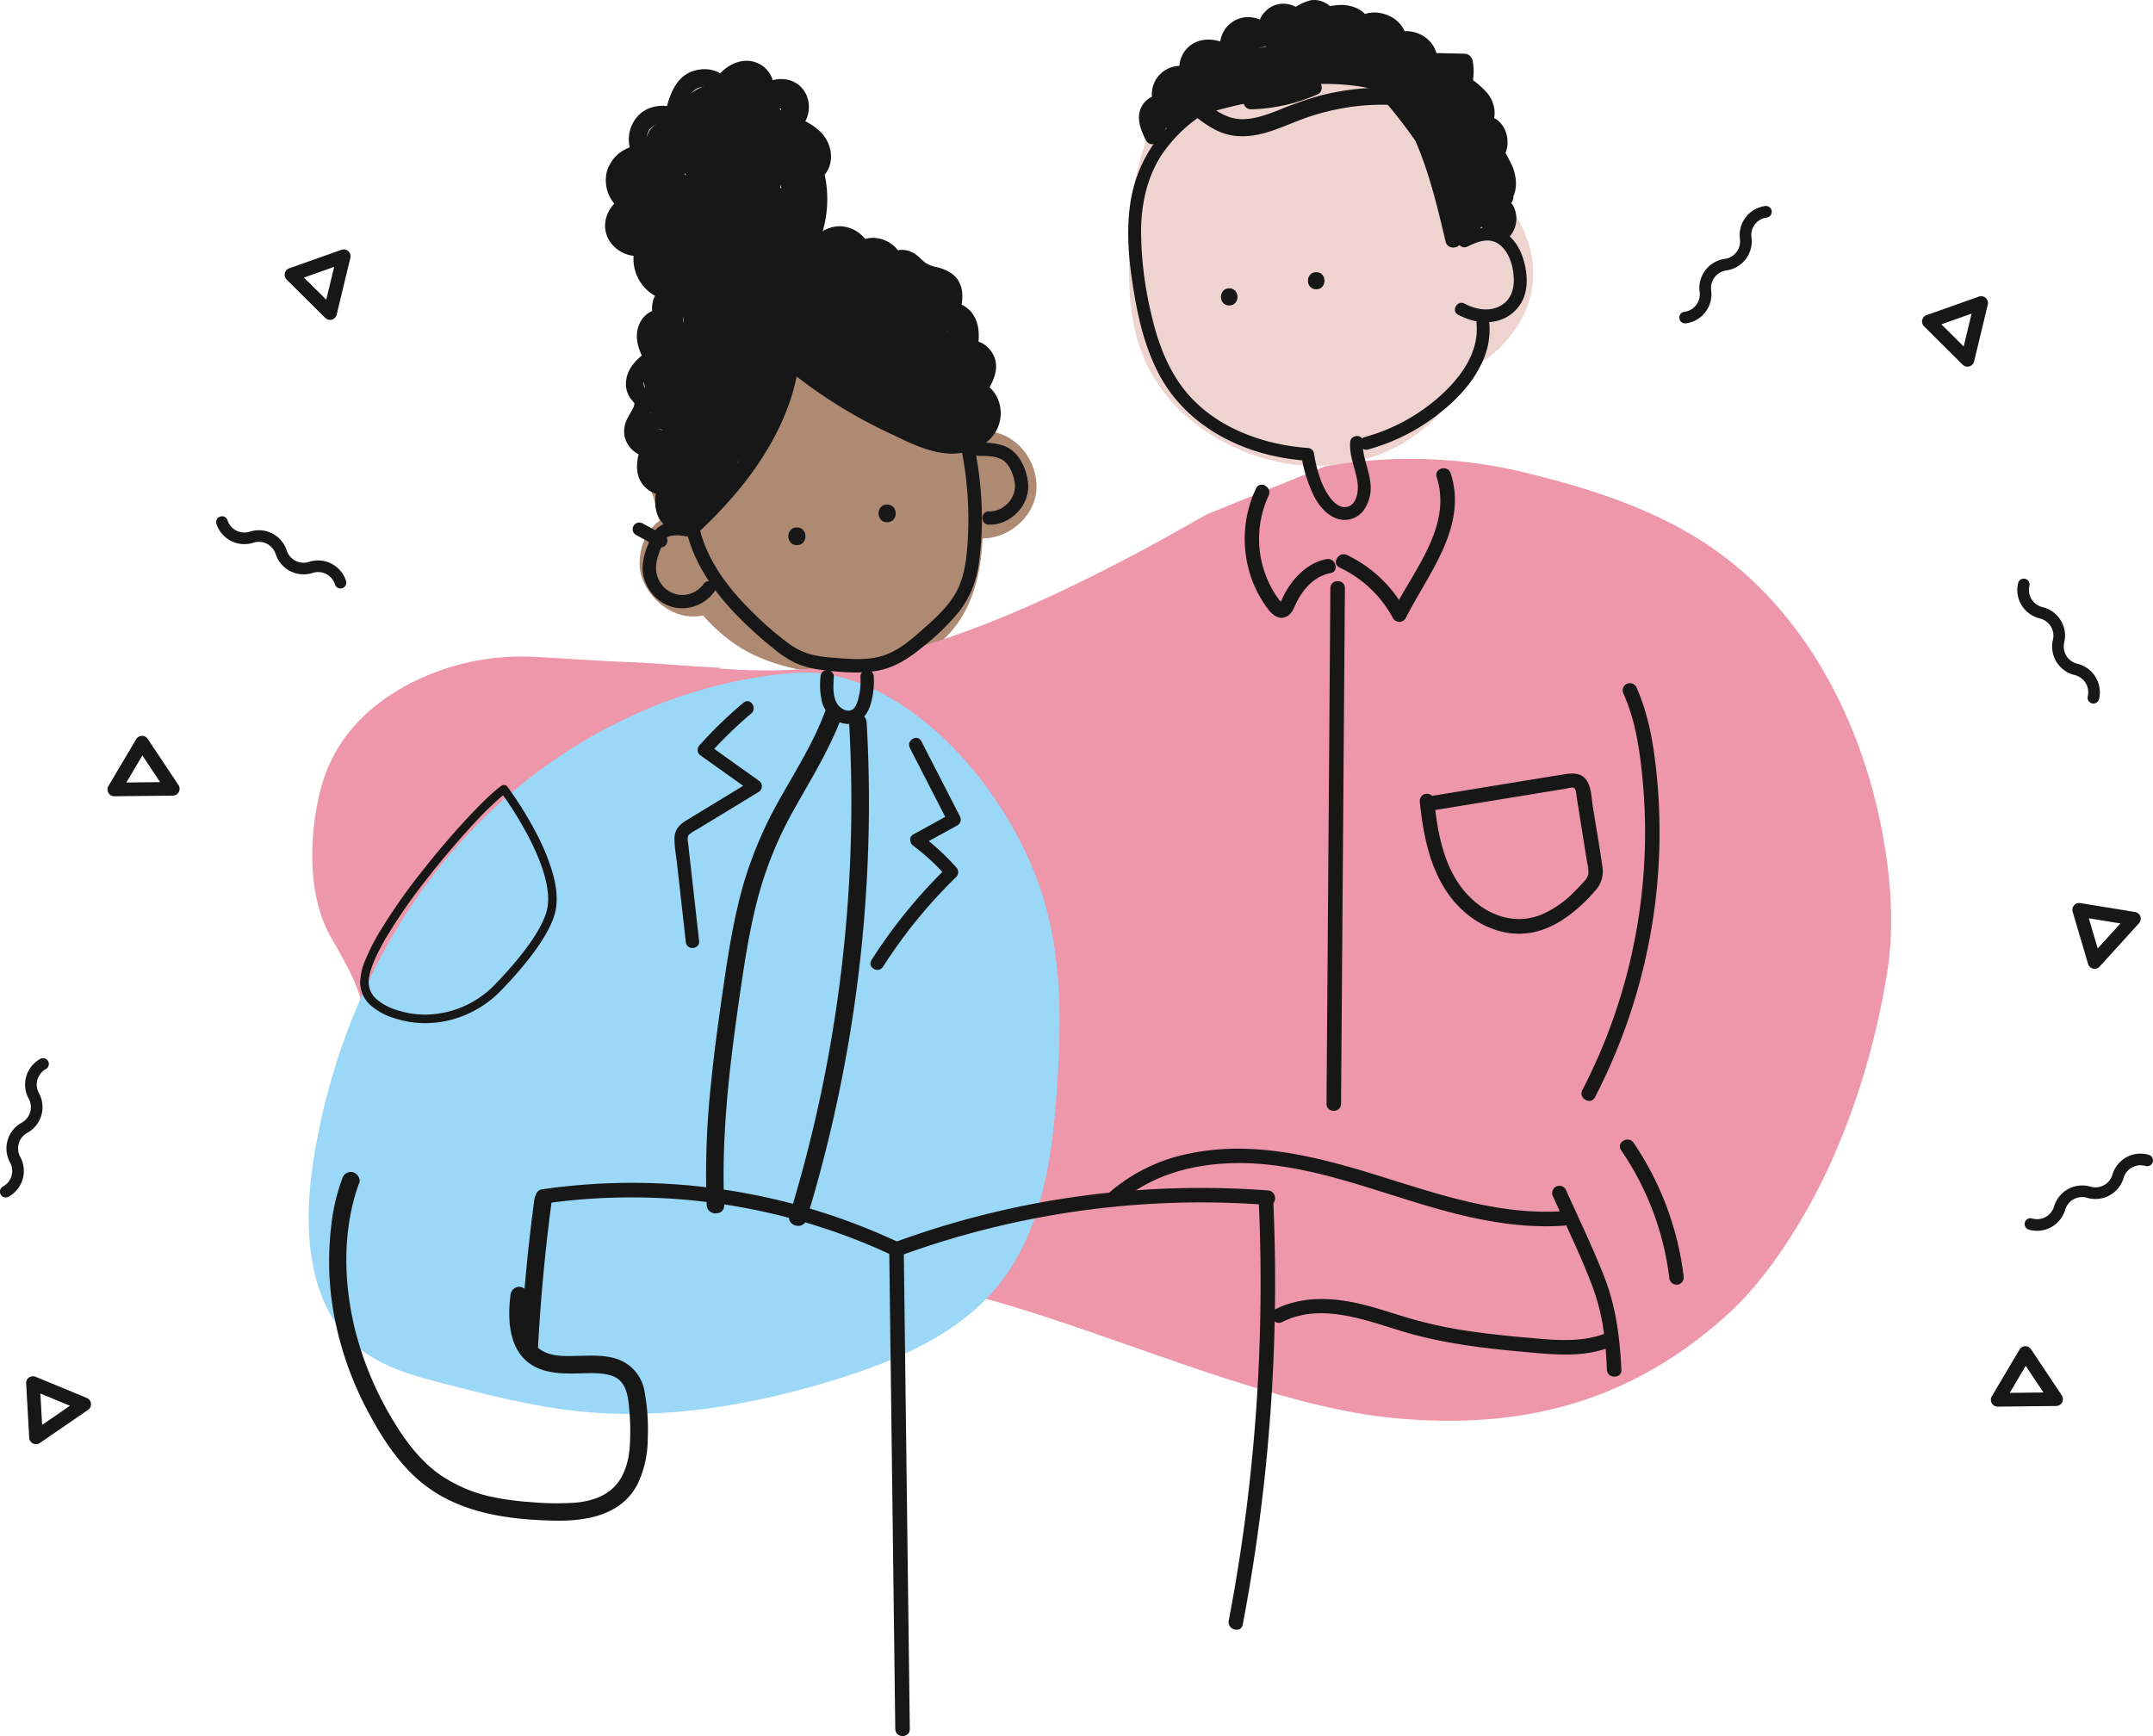 <svg xmlns="http://www.w3.org/2000/svg" xmlns:xlink="http://www.w3.org/1999/xlink" width="757.159" height="610.594" viewBox="0 0 757.159 610.594"><defs><clipPath id="a"><rect width="757.159" height="610.594" fill="none"/></clipPath><clipPath id="c"><rect width="142.146" height="153.85" fill="none"/></clipPath></defs><g clip-path="url(#a)"><g clip-path="url(#a)"><g transform="translate(397.046 9.985)" opacity="0.5"><g clip-path="url(#c)"><path d="M297.907,7.3c-14.371,4.023-28.4,9.659-39.058,20.5-12.843,13.058-16.087,30.218-17.007,47.749-.809,15.429-1.468,31.806,4.64,46.278,7.432,17.613,23.264,29.582,41.334,35.179,16.456,5.1,35.23,3.6,50.2-5.2a58.914,58.914,0,0,0,20.618-21.26c1.405-2.422,2.4-5.058,3.685-7.539a37.269,37.269,0,0,1,2.552-4.543,16.323,16.323,0,0,1-11.063,8.146c10.232,1.185,20.949-9.9,25.26-17.761,8.552-15.582,3.852-31.846-7.252-44.376-2.03-2.29-4.241-4.529-6.341-6.762Q363.145,54.9,366.7,59.3q-1.535-2.164-2.927-4.419c-1.4-2.274-2.591-4.605-3.843-6.958q-2.394-5.17.245.763-.935-2.483-1.7-5.02c-5.382-16.772-23.651-29.328-41.489-23.557-16.8,5.436-29.328,23.5-23.557,41.49,3.152,9.822,7.239,19.723,12.815,28.443,5.594,8.751,12.787,15.8,19.21,23.782q-4.339-7.441-8.674-14.883.323.925.65,1.851,1.7-12.993,3.4-25.989-.36.743-.722,1.486l20.156-15.5c-19.732,3.891-31.986,18.2-39.87,35.71q-3.112,5.015.543-.507a12.175,12.175,0,0,1,6.795-3.8c-6.061,1.726,6.216,1.764-.434.4q6.767,1.36,1.028.137-5.412-1.784.515.577a47.077,47.077,0,0,1-4.692-2.642q4.645,4.015,1.936,1.509Q303.472,89.6,307.5,94.1q2.465,6.315.938.857c1.892,8.883.448-1.808.466-4.074.048-6.056-1.486-15.456.768-20.974-4.778,11.691,5.385-8.422-.531,2.312l-2.593,3.272q3.926-3.7-1.755,1.03a37.581,37.581,0,0,1,3.909-2.229q-6.88,2.707-1.686.744c2.947-.9,5.857-1.864,8.825-2.7,16.982-4.753,29.184-24.1,23.557-41.489C333.789,13.524,316.109,2.2,297.907,7.3" transform="translate(-241.327 -6.069)" fill="#dfa79f"/></g></g><path d="M139.756,129.326c2.675,7.328,3.626,15.107,6.224,22.451,4.631,13.086,11.678,23.58,23.093,31.64,16.675,11.775,48.678,14.855,66.547,3.949,14.283-8.717,19.5-22.407,20.651-38.471.675-9.386,1.913-19.085.656-28.433C253.622,95.85,232.465,80,210.988,70.426c-16.076-7.163-37-5.206-46.146,12.1-7.761,14.689-5.107,38.479,12.1,46.146a102.671,102.671,0,0,1,13.5,7.14c1.95,1.242,3.891,2.525,5.724,3.937q-4.129-3.211-1.53-.979,4.844,4.585-3.75-7.553c-1.334-4.319-.749-3.414-.99.676-.138,2.363-.3,4.724-.448,7.084-.179,2.815-.479,5.681-.538,8.5-.318,14.876,9.791-17.965,20.581-21.25,5.347-1.629-.665-.285-2.45-.276-1.132,0-8.381.27-3,.2,5.347-.069-1.7.258-2.672-.9a15.242,15.242,0,0,1,9.317,6.829c-3.393-4.949.89,4.352-.033.65-.5-1.989-1.194-3.942-1.69-5.939-1.288-5.194-2.315-10.355-4.156-15.4-6.032-16.528-23.177-29.483-41.489-23.557-16.234,5.253-30.033,23.744-23.557,41.489" transform="translate(89.126 42.925)" fill="#ae8a73"/><path d="M160.675,147.1a60.152,60.152,0,0,1,11.889-2.9l-5.031.676c1.111-.13,2.215-.239,3.328-.324,5.077-.39,9.684-1.846,13.379-5.541,3.281-3.282,5.752-8.666,5.541-13.379-.429-9.6-8.353-19.733-18.921-18.92a78.15,78.15,0,0,0-20.245,3.9c-4.7,1.665-8.728,4.286-11.308,8.7-2.374,4.056-3.379,10.031-1.907,14.579,2.97,9.181,13.285,16.755,23.274,13.215" transform="translate(88.215 68.831)" fill="#ae8a73"/><path d="M224.708,92.1H206.283c-9.9,0-19.378,8.7-18.921,18.92.459,10.252,8.313,18.92,18.921,18.92h18.425c9.9,0,19.378-8.7,18.921-18.92-.459-10.252-8.314-18.92-18.921-18.92" transform="translate(120.887 59.425)" fill="#ae8a73"/><path d="M380.589,117.7C216.083,212.448,213.9,149.029,117.27,177.661c-21.036,6.232-33.5,14.024-48.3,61.549-7.771,24.95,19.9,38.261,14.8,63.889-2.3,11.579,4.737,30.192,11.688,39.735,7.734,10.62,53.247,19,66.225,21.036,66.034,10.38,62.6,12.177,127.939,26.291,45.845,9.9,108.666,40.311,155.321,45.126s85.731-5.543,120.18-37.374c11.816-10.918,23.633-28.945,31.51-44.7,11.52-23.04,19.542-49.568,23.512-75.019,2.3-14.761,1.39-29.878-1.06-44.616-6.783-40.819-26.749-80.924-60.858-104.346-18.958-13.017-41.237-20.309-63.558-25.839a171.085,171.085,0,0,0-72.329-2.632" transform="translate(43.606 63.299)" fill="#ee97aa"/><path d="M319.209,145.691c-.364,4.983,1.946,9.391,2.595,14.22.355,2.652-.063,6.813-2.777,8.2-3.407,1.736-6.55-2.116-8.063-4.692-2.47-4.205-3.761-9.263-4.531-14.037a2.289,2.289,0,0,0-2.18-1.66c-16.824-1.231-34.483-7.993-44.6-22.114-5.4-7.532-8.457-16.369-10.475-25.34a127.818,127.818,0,0,1-3.5-28.911c.084-9.413,2.043-18.73,7.229-26.7a50.744,50.744,0,0,1,18.971-16.8c8.62-4.557,18.346-6.861,28.015-7.7,9.373-.808,19.2-.75,28.364,1.578a39.974,39.974,0,0,1,12.233,5.224,38.7,38.7,0,0,1,9.725,9.618,136.576,136.576,0,0,1,7.585,11.973A60.463,60.463,0,0,1,363.954,61.7a27.967,27.967,0,0,1,1.175,7.129c.087,2.9,4.608,2.915,4.521,0-.316-10.526-6.165-19.873-11.555-28.565-5.255-8.471-11.576-16.133-20.908-20.22-9.042-3.957-19.044-4.9-28.822-4.806-10.724.109-21.615,1.586-31.653,5.487A59.576,59.576,0,0,0,253.56,36.4a48.845,48.845,0,0,0-11.787,26.153c-1.4,10.387-.211,20.915,1.532,31.186,1.662,9.794,4.135,19.613,8.873,28.414,9.082,16.866,26.645,26.512,45.167,29.312q3.438.518,6.907.777l-2.18-1.66a50.848,50.848,0,0,0,4.062,13.343c1.611,3.462,4.238,6.923,7.85,8.429a8.356,8.356,0,0,0,9.633-2.262,13.583,13.583,0,0,0,2.757-9.61c-.365-5.033-3.017-9.681-2.646-14.788.212-2.9-4.309-2.889-4.52,0" transform="translate(155.608 9.83)" fill="#171717"/><path d="M315.382,55.337c3.888-1.91,8.137-3.552,11.8-.275,3.059,2.741,4.32,7.318,4.5,11.3.183,3.965-1.012,7.762-4.649,9.786-3.995,2.223-8.789,1.295-12.637-.757-2.567-1.369-4.852,2.532-2.282,3.9,4.139,2.206,8.911,3.34,13.55,2.2a13.6,13.6,0,0,0,9.492-8.134c1.581-3.98,1.239-8.583.166-12.652-1.124-4.255-3.437-8.386-7.366-10.615-4.988-2.83-10.1-.994-14.858,1.346-2.609,1.283-.323,5.183,2.282,3.9" transform="translate(200.669 31.394)" fill="#171717"/><path d="M331.67,70.089c.916,10.117-5.624,18.861-12.751,25.3A65.832,65.832,0,0,1,292.325,109.9c-2.8.773-1.614,5.135,1.2,4.358a70.124,70.124,0,0,0,23.267-11.323c6.723-5.018,13.06-11.239,16.658-18.927a27.058,27.058,0,0,0,2.738-13.924c-.258-2.874-4.781-2.9-4.518,0" transform="translate(187.594 43.828)" fill="#171717"/><path d="M282.482,64.206c3.878,0,3.884-6.027,0-6.027s-3.884,6.027,0,6.027" transform="translate(180.396 37.541)" fill="#171717"/><path d="M263.889,67.662c3.878,0,3.884-6.027,0-6.027s-3.884,6.027,0,6.027" transform="translate(168.399 39.771)" fill="#171717"/><path d="M323.473,71.282C319.4,53.993,315.1,36.254,305.137,21.269l-4.732,3.651c5.7,5.54,10.813,11.5,14.139,18.786,1.76,3.855,3.118,7.9,4.579,11.869q2.34,6.362,4.676,12.721,2.907-.8,5.813-1.6A172.26,172.26,0,0,0,300.667,19.5a3.04,3.04,0,0,0-4.263,0,3.074,3.074,0,0,0,0,4.261A163.381,163.381,0,0,1,323.8,68.3a3.113,3.113,0,0,0,3.708,2.1,3.039,3.039,0,0,0,2.1-3.707c-3.19-8.677-6.02-17.616-9.863-26.03-3.518-7.7-9.056-14.146-15.082-20-2.379-2.313-6.685.717-4.733,3.652,9.691,14.57,13.774,31.765,17.729,48.573.887,3.774,6.7,2.177,5.811-1.6" transform="translate(190.703 12.019)" fill="#171717"/><path d="M368.532,74.121a186.871,186.871,0,0,0-9.552-32.907,35.287,35.287,0,0,0-8.722-13.174,53.947,53.947,0,0,0-12.831-8.325,77.906,77.906,0,0,0-59.145-3.463c-10.189,3.6-20.251,9.5-25.623,19.227-1.614,2.925,2.325,6.214,4.733,3.652,6.879-7.316,16.171-11.275,25.724-13.815,4.956-1.318,10-2.285,15.046-3.161a159.317,159.317,0,0,1,16.709-2.3c6.219-.406,12.695-.087,18.488,2.428l.721-5.508c-9.817,2.359-19.978,1.4-29.965,1.216-9.694-.178-19.33.648-28.4,4.3a60.2,60.2,0,0,0-13.85,7.746l4.427,3.4c.545-3.156,3.712-4.738,6.5-5.862,4.447-1.792,9.039-3.332,13.6-4.8a104.226,104.226,0,0,1,29.569-5.247,81.126,81.126,0,0,1,14.1.7c4.317.658,8.62,1.922,12.088,4.676,3.406,2.706,6.068,6.306,8.555,9.837a97.033,97.033,0,0,1,7.124,11.727c4.541,8.894,7.338,18.677,6.933,28.72h6.027c0-11.943-4.358-23.325-10.581-33.372A125.541,125.541,0,0,0,349.637,25.4a81.911,81.911,0,0,0-12.04-12.17A39.883,39.883,0,0,0,321.37,5.366a68.1,68.1,0,0,0-19.205-1.017C290,5.228,277.805,8.6,267.539,15.326c-10.428,6.834-18.7,16.843-22.555,28.774-1.194,3.7,4.623,5.285,5.813,1.6,6.619-20.508,27.129-32.575,47.658-34.975,11.178-1.306,23.248-1.086,32.9,5.362a60.9,60.9,0,0,1,11.579,10.727,126.884,126.884,0,0,1,9.983,12.817c6.724,9.979,11.836,21.326,11.839,33.552,0,3.893,5.872,3.866,6.027,0,.4-9.974-2.144-19.727-6.288-28.738a91.733,91.733,0,0,0-7.272-12.835,66.911,66.911,0,0,0-9.284-11.63c-7.82-7.34-18.57-8.429-28.84-8.508a107.43,107.43,0,0,0-32.39,4.881c-5.535,1.7-11.124,3.554-16.466,5.795-4.319,1.81-8.9,4.684-9.768,9.682A3.071,3.071,0,0,0,261.558,35a2.969,2.969,0,0,0,3.346.235,55.2,55.2,0,0,1,24.241-10.462c9.727-1.611,19.7-.406,29.488-.418a73.2,73.2,0,0,0,17.047-1.772c2.338-.563,3.147-4.454.719-5.508-11.8-5.125-24.551-3.3-36.841-1.241C288.741,17.646,277.84,19.7,267.84,24.39a48.166,48.166,0,0,0-14.71,10.48l4.732,3.651c4.181-7.571,11.816-12.483,19.694-15.587a72.1,72.1,0,0,1,53.892.647,58.869,58.869,0,0,1,12.427,6.961,28.03,28.03,0,0,1,8.657,10.839,117.97,117.97,0,0,1,5.724,16.492q2.6,8.828,4.465,17.851a3.014,3.014,0,0,0,5.811-1.6" transform="translate(157.975 2.65)" fill="#171717"/><path d="M320.7,51.875c3.878,0,3.884-6.027,0-6.027s-3.884,6.027,0,6.027" transform="translate(205.054 29.584)" fill="#171717"/><path d="M326.924,18.852a88.352,88.352,0,0,0-28.249,3.091A140.239,140.239,0,0,0,285.4,26.7c-4.164,1.624-8.557,3.243-13.091,3.124-4.985-.13-9.039-3.077-12.835-6.015a3.115,3.115,0,0,0-4.263,0c-1.038,1.038-1.293,3.259,0,4.261,3.773,2.92,7.649,5.923,12.358,7.132,4.891,1.257,10,.5,14.742-1.005,4.663-1.476,9.092-3.585,13.726-5.141A84.862,84.862,0,0,1,310.3,25.605a82.106,82.106,0,0,1,16.62-.727c3.876.2,3.865-5.824,0-6.027" transform="translate(164.112 12.086)" fill="#171717"/><path d="M270.037,104.921a41.68,41.68,0,0,0-2.361,29.258,39.64,39.64,0,0,0,6.466,13.04c1.543,2.032,3.792,4.1,6.525,2.823,2.218-1.032,2.818-3.572,3.889-5.564,2.5-4.654,6.275-8.746,11.657-9.75,3.23-.6,1.862-5.528-1.357-4.926-5.5,1.025-9.868,4.776-12.984,9.266a29.889,29.889,0,0,0-2.083,3.509c-.3.6-.574,1.216-.854,1.826-.112.267-.235.528-.367.786q-.684.837.755.214a15.752,15.752,0,0,0-1.081-1.178c-.42-.546-.809-1.12-1.188-1.7a36.117,36.117,0,0,1-2.6-35.026c1.4-2.957-3-5.553-4.413-2.581" transform="translate(171.679 66.854)" fill="#171717"/><path d="M286.858,135.028a41.055,41.055,0,0,1,18.8,17.84,2.574,2.574,0,0,0,4.413,0c7.932-15.692,21.921-32.181,15.855-50.992-1.005-3.118-5.941-1.785-4.928,1.357,5.535,17.168-8.113,32.76-15.34,47.053h4.413a45.615,45.615,0,0,0-20.637-19.671c-2.958-1.4-5.558,3.009-2.58,4.413" transform="translate(184.248 64.592)" fill="#171717"/><path d="M284.9,126.7q-.264,35.323-.528,70.644t-.526,70.644q-.151,20.039-.3,40.079c-.025,3.289,5.085,3.292,5.11,0l.528-70.646.526-70.644q.151-20.039.3-40.077c.025-3.289-5.086-3.292-5.11,0" transform="translate(182.96 80.159)" fill="#171717"/><path d="M303.466,175.019c1.273,12.2,3.634,24.86,11.54,34.657,6.979,8.651,18.178,14.042,29.309,11.31,5.546-1.361,10.487-4.528,14.755-8.236a57.969,57.969,0,0,0,6.109-6.183,9.848,9.848,0,0,0,2.532-8.45c-.986-7.089-2.247-14.153-3.376-21.222-.467-2.924-.461-6.67-2.206-9.185-1.853-2.669-4.873-2.553-7.741-2.093-15.855,2.548-31.7,5.178-47.548,7.767-3.238.53-1.864,5.454,1.359,4.928l37.24-6.083q4.654-.763,9.31-1.522c.706-.115,2.3-.655,2.988-.262.781.446.793,2.333.92,3.113q1.51,9.388,3,18.779l.7,4.358a12.846,12.846,0,0,1,.406,4.174,6.674,6.674,0,0,1-1.917,2.909c-.9,1.01-1.83,2-2.794,2.95a36.257,36.257,0,0,1-12.084,8.386c-9.3,3.583-18.818.081-25.469-6.912-8.374-8.805-10.7-21.531-11.918-33.183a2.628,2.628,0,0,0-2.555-2.555,2.571,2.571,0,0,0-2.555,2.555" transform="translate(195.808 106.7)" fill="#171717"/><path d="M342.775,291.676a202.627,202.627,0,0,0,21.857-111.93c-1.06-11.079-2.753-22.229-7.353-32.449a2.578,2.578,0,0,0-3.5-.918,2.615,2.615,0,0,0-.918,3.5c3.96,8.794,5.475,18.555,6.476,28.076a197.566,197.566,0,0,1-8.881,82.414,193.937,193.937,0,0,1-12.1,28.731c-1.514,2.915,2.9,5.5,4.413,2.58" transform="translate(218.131 94.243)" fill="#171717"/><path d="M240.622,265.211C254.8,252.2,275.192,249.19,293.7,251.19c22.673,2.45,43.869,11.726,65.842,17.236,12.445,3.121,25.3,5.122,38.152,4.192,3.261-.237,3.287-5.349,0-5.11-23.519,1.7-45.973-6.543-68.1-13.31-20.567-6.292-42.194-11.433-63.681-6.941A60.948,60.948,0,0,0,237.009,261.6c-2.43,2.228,1.193,5.834,3.613,3.613" transform="translate(152.413 158.448)" fill="#171717"/><path d="M275.617,285.77c13.707-6.94,29.394-.528,42.922,3.5,15.314,4.564,31.3,6.083,47.155,7.469,8.361.732,17.032,1.041,24.993-2.05a2.629,2.629,0,0,0,1.785-3.142,2.577,2.577,0,0,0-3.144-1.785c-7.175,2.785-14.847,2.593-22.4,1.973-8-.658-16.026-1.41-23.98-2.517a156.081,156.081,0,0,1-23.363-4.967c-7.4-2.218-14.737-4.847-22.413-5.969-8.213-1.2-16.629-.726-24.138,3.075-2.935,1.486-.35,5.9,2.58,4.413" transform="translate(175.346 179.187)" fill="#171717"/><path d="M332.1,257.323c4.436,9.893,9.237,19.705,13.159,29.815a77.4,77.4,0,0,1,4.268,15.1A135.248,135.248,0,0,1,351,318.152c.163,3.272,5.273,3.292,5.11,0-.551-11.137-1.864-21.913-5.923-32.372-4.082-10.523-9.057-20.738-13.674-31.036a2.577,2.577,0,0,0-3.5-.916,2.614,2.614,0,0,0-.916,3.5" transform="translate(214.098 163.575)" fill="#171717"/><path d="M346.682,247.34A101.033,101.033,0,0,1,363.619,292.1a2.636,2.636,0,0,0,2.557,2.555,2.572,2.572,0,0,0,2.555-2.555,106.433,106.433,0,0,0-17.636-47.341c-1.843-2.7-6.273-.146-4.413,2.58" transform="translate(223.412 157.193)" fill="#171717"/><path d="M280.83,35.617a62.316,62.316,0,0,0,23.152-5.25c2.8-1.219,1.31-5.711-1.52-5.615a150.608,150.608,0,0,0-54.025,12.038q2.063,2.061,4.123,4.123c9.251-17.436,28.034-29.044,47.647-30.39a54.421,54.421,0,0,1,16.63,1.357V6.07l-28.662,5.107,3.708,2.1c.013.066.028.13.041.2-.137.507-.275,1.013-.411,1.52-.02.046-.2.192-.237.168.271.173,1.3-.084,1.678-.1q1.957-.1,3.921-.132,3.922-.054,7.841.2a95.806,95.806,0,0,1,15.539,2.3c4.727,1.094,9.784,2.338,14.166,4.469A15.06,15.06,0,0,1,339.1,25.2a3.308,3.308,0,0,1,.964,3.6L344.49,27,320.175,16.57a3.115,3.115,0,0,0-4.123,1.083,3.045,3.045,0,0,0,1.081,4.123,130.913,130.913,0,0,1,23.978,15.906c3.391,2.874,6.494,6.041,8.457,10.079a30.074,30.074,0,0,1,2.619,12.1,100.18,100.18,0,0,1-.954,15.15c-.392,3.346,5.332,4.143,5.92.8a102.564,102.564,0,0,0,.423-32.913l-5.811,1.6,4.358,18.9c.6,2.608,1.8,5.707,1.362,8.422a2.675,2.675,0,0,1-1.073,1.867c-.7.469-.857.411-1.247.161l1.492,2.6c-1.591-18.522-3.312-39.124-14.7-54.634a5.906,5.906,0,0,0-3.243-2.542,3.727,3.727,0,0,0-3.9,1.351,3.645,3.645,0,0,0,3.629,5.808,3.038,3.038,0,0,0,2.1-3.707,3.079,3.079,0,0,0-3.707-2.1l-.211.038h1.6l-.166-.069,1.329.775c-.039-.049-.081-.1-.12-.15l.775,1.328-.982,2.247c-.507.135-1.013.275-1.522.411-1.4.035-.842-.691-.653-.141a5.623,5.623,0,0,0,.709,1.033q.624.93,1.211,1.889,1.36,2.219,2.514,4.552a63.313,63.313,0,0,1,3.412,8.457,110.211,110.211,0,0,1,4.2,19.136c.429,3.085.758,6.186,1.06,9.284q.22,2.266.416,4.531c.188,2.139.021,4.233,2.187,5.388,2.846,1.52,6.352.456,8.506-1.764,2.534-2.611,2.69-6.315,2.154-9.712-.656-4.153-1.834-8.266-2.779-12.361q-1.453-6.3-2.905-12.6a3.049,3.049,0,0,0-3.707-2.1,3.091,3.091,0,0,0-2.1,3.707,93.408,93.408,0,0,1-.423,29.71l5.92.8c1.081-9.233,2.07-19.149-1.484-28-3.784-9.427-12.44-15.689-20.511-21.306a140.371,140.371,0,0,0-15.09-9.133q-1.523,2.6-3.042,5.206,12.157,5.217,24.315,10.431a3.072,3.072,0,0,0,4.427-1.8c1.377-4.2-.813-8.287-4.067-10.915-3.623-2.925-7.993-4.424-12.384-5.811A103.864,103.864,0,0,0,299.116,8.9a67.938,67.938,0,0,0-8.2.286c-2.882.329-5.753,2.468-4.84,5.7a3.093,3.093,0,0,0,3.707,2.1q14.331-2.552,28.662-5.107c2.975-.531,2.767-5.138,0-5.811C297.15.9,273.848,7.992,258.3,23.253a59.982,59.982,0,0,0-10.948,14.618c-1.517,2.859,1.443,5.263,4.123,4.121a142.589,142.589,0,0,1,50.983-11.214q-.76-2.808-1.522-5.615a54.547,54.547,0,0,1-20.11,4.429c-3.87.115-3.886,6.142,0,6.025" transform="translate(159.343 2.836)" fill="#171717"/><path d="M251.035,46.154c-.752-1.519-1.951-3.58-1.525-5.342a2.036,2.036,0,0,1,.7-1.124c.513-.385.545-.247.956-.086,2.59,1.01,4.561-2.315,3.4-4.427a4.155,4.155,0,0,1,.842-5.071,4.272,4.272,0,0,1,5.156.007c2.881,1.963,6.005-2.346,3.653-4.733a2.114,2.114,0,0,1-.528-2.185,4.414,4.414,0,0,1,1.469-2.45c2.692-2,6.546-.166,8.865,1.52a3.029,3.029,0,0,0,3.651-.471,3.134,3.134,0,0,0,.472-3.652,4.566,4.566,0,0,1,1.739-5.561,4.556,4.556,0,0,1,5.7,1.193,3.028,3.028,0,0,0,5.508-2.321,3.355,3.355,0,1,1,6.611-.89l5.615-1.522A11.33,11.33,0,0,0,289.345,5.15c-2.07.879-1.872,4.261,0,5.2,4.143,2.088,8.165.268,11.66-2.2,1.152-.813,2.731-2.2,4.23-2.188.484,0,.628.225,1.089.385-.007,0,.38.392.244.211-.04-.054.252-.833-.051.112l2.906-2.213a18.219,18.219,0,0,1-8.159-2.012c-3.43-1.769-6.433,3.272-3.042,5.206,4.431,2.524,9.22,1.2,13.9.3a11.089,11.089,0,0,1,4.33.012,4.309,4.309,0,0,1,1.907.806,2.109,2.109,0,0,1,.612.915c.535,1.637,2.8,3.062,4.427,1.8a4.819,4.819,0,0,1,5.367-.561,5.249,5.249,0,0,1,3.044,3.569,3.062,3.062,0,0,0,4.534,2.6c2.608-1.227,6.135,1.655,5.966,4.508a3.053,3.053,0,0,0,3.014,3.014l12.519.286L354.938,22.7a12.6,12.6,0,0,1-.857,7.687L359.7,31.9a12.186,12.186,0,0,0-8.027-10.314,2.988,2.988,0,0,0-3.555,1.744,3.075,3.075,0,0,0,1.232,3.763c3.468,2.585,7.185,5.007,10.424,7.876,1.185,1.05,2.481,2.33,2.753,3.96.133.791.092,2.024-.635,2.527l4.427,3.4a11.125,11.125,0,0,0-5.854-13.389c-3.152-1.346-5.892,1.979-3.651,4.732a54.508,54.508,0,0,1,4.855,7.075c.87,1.505,1.37,2.84,3.172,3.366a5.147,5.147,0,0,1,.586.163q-.39-.178.089.064c.429.227-.039-.09.441.322a4.3,4.3,0,0,1,1.17,2.945c0,.2,0,.406-.018.609q.084-.447-.016.1c-.026.125-.378,1.148-.166.684-.053.115-.64.99-.342.605a4.84,4.84,0,0,1-.426.416q.316-.247-.138.059l4.427,3.4A15.473,15.473,0,0,0,368.928,42.5c-1.315-2.062-4.927-1.932-5.507.721-1.081,4.946,1.106,9.284,3.6,13.417,1.591,2.642,4.044,6.52,2.757,9.671a4.455,4.455,0,0,1-.928,1.209,3.3,3.3,0,0,0,.043,4.473c1.691,1.787,4.557,1.02,5.732-.954a3.584,3.584,0,0,0-3.014-5.431,4.583,4.583,0,0,0-4.436,4.742,6.313,6.313,0,0,0,1.754,3.835,4.481,4.481,0,0,1,1.155,1.933,3.712,3.712,0,0,1-1.124,3.552,3.1,3.1,0,0,0-1.083,4.123A3.037,3.037,0,0,0,372,84.874a9.815,9.815,0,0,0,4.184-7.851,9.492,9.492,0,0,0-.959-4.307,9.746,9.746,0,0,0-1.3-1.932c-.1-.123-.566-.856-.737-.862-.018-.036-.036-.074-.054-.112q.345,1.76-2.022,1.823l-1.331-.775-.222-.291q-.2-.763-.411-1.522a2.146,2.146,0,0,1,1.316-1.933h1.6l-.143-.039,1.329.775-.1-.118q.387.666.775,1.329c-.015-.069-.028-.14-.043-.211l-.775,2.932c3.8-3.519,3.424-9.051,1.6-13.471a68.828,68.828,0,0,0-3.787-6.931c-1.092-1.978-2.195-4.24-1.69-6.553q-2.754.358-5.508.719a9.717,9.717,0,0,1,.907,8.868c-.918,2.5,2.3,4.724,4.427,3.4,6.458-4,4.888-15.641-2.924-17.033l1.8,1.384a64.184,64.184,0,0,0-6.864-10.22l-3.652,4.733A5.226,5.226,0,0,1,360.5,43.26c-.814,2.409,2.284,4.886,4.427,3.4,4.77-3.3,4.45-9.617,1.107-13.83a31.856,31.856,0,0,0-6.247-5.426l-7.4-5.515q-1.16,2.754-2.321,5.508a5.867,5.867,0,0,1,3.6,4.5,3.143,3.143,0,0,0,2.211,2.906,3.029,3.029,0,0,0,3.4-1.384A19.562,19.562,0,0,0,360.751,21.1a3.049,3.049,0,0,0-2.907-2.211L345.325,18.6l3.013,3.014c.459-7.7-8.379-12.845-15.034-9.712l4.534,2.6a10.836,10.836,0,0,0-6.431-8.947c-3.508-1.583-7.878-1.714-11.048.735q2.214.9,4.427,1.8c-1.474-4.516-5.923-6.338-10.382-6.357a34.67,34.67,0,0,0-6.8,1.015c-2.091.413-4.4.808-6.336-.3l-3.042,5.206a25,25,0,0,0,11.2,2.833,3.08,3.08,0,0,0,2.906-2.211c1.637-5.1-3.93-8.978-8.517-8.17a15.91,15.91,0,0,0-6.247,3.128c-1.216.857-3.542,2.739-5.176,1.915v5.2a5.157,5.157,0,0,1,5.739,1.728c1.586,2.249,5.785,1.711,5.615-1.52C303.45,5,298.332.469,292.708,1.436c-5.3.913-8.537,6.545-7.417,11.617q2.754-1.162,5.508-2.321c-3.088-4.357-9.179-6.152-13.95-3.356s-6.193,8.98-3.9,13.807q2.063-2.061,4.125-4.123c-4.587-3.337-11.533-4.677-16.128-.612-3.74,3.309-4.62,9.5-.982,13.193l3.652-4.733a9.985,9.985,0,0,0-14.245,13.31l3.4-4.427c-3.327-1.3-7.035.9-8.5,3.932-1.861,3.852-.2,7.93,1.558,11.474,1.721,3.476,6.922.426,5.2-3.042" transform="translate(157.093 0)" fill="#171717"/><path d="M126.694,293.319c-4.845-.392-9.495,2.188-12.53,5.847a27.573,27.573,0,0,0-3.988,6.652c-.538,1.232-1.04,2.481-1.52,3.736-.257.673-.5,1.347-.762,2.02-.084.224-.169.448-.255.671q-.422.9.123,0l1.558-.421c.742.051-.522-.415-.726-.556a8.042,8.042,0,0,1-1.137-.977,13.234,13.234,0,0,1-1.973-2.66,47.962,47.962,0,0,1-3.2-7.065A133.021,133.021,0,0,1,96.89,283.25,131.273,131.273,0,0,1,93.5,247.292c.166-3.97-6.005-3.962-6.17,0a137.245,137.245,0,0,0,5.253,43.815c1.89,6.525,4.042,13.453,7.43,19.38a16.916,16.916,0,0,0,5.961,6.415,5.73,5.73,0,0,0,4.169.986c1.981-.526,2.776-2.261,3.448-4,2.269-5.847,5.219-15.036,13.106-14.4,3.958.321,3.937-5.851,0-6.17" transform="translate(56.27 157.648)" fill="#171717"/><path d="M237.1,143.869c-43.394,3.243-84.69,24.528-114.545,56.187s-48.473,73.17-55.029,116.188c-3.541,23.226-2.126,50.537,16.219,65.215,8.6,6.882,19.625,9.8,30.294,12.54,15.1,3.881,30.255,7.775,45.748,9.49,31,3.432,62.434-1.991,92.214-11.258,21.428-6.668,43.2-16.038,57.092-33.665,14.712-18.672,18.279-43.6,19.977-67.314,1.547-21.6,1.936-43.636-3.671-64.552-11.314-42.2-51.2-85.465-88.3-82.831" transform="translate(42.57 92.759)" fill="#9bd7f7"/><path d="M146.837,127.852c2.815,11.214,9.569,20.852,17.522,29.06a142.557,142.557,0,0,0,12.9,11.69,37.888,37.888,0,0,0,7.609,5.061,30.64,30.64,0,0,0,9.146,2.484c6.38.836,13.174,1.43,19.554.382,6.2-1.017,11.441-4.457,16.2-8.391A83.7,83.7,0,0,0,242.4,155.925a34.847,34.847,0,0,0,7.1-16.953c2.18-14.946,1.043-30.526-2.34-45.2-.678-2.935-5.194-1.693-4.516,1.245a125.493,125.493,0,0,1,2.878,37.362c-.433,5.9-1.264,11.91-4.311,17.088-2.774,4.714-6.876,8.47-10.933,12.06-4.08,3.606-8.371,7.465-13.572,9.357-5.755,2.093-11.991,1.507-17.971,1.048a43.977,43.977,0,0,1-8.725-1.311,23.933,23.933,0,0,1-7.359-3.735A111.629,111.629,0,0,1,170.2,156.126c-8.481-8.226-15.921-17.876-18.843-29.519-.734-2.92-5.252-1.683-4.516,1.245" transform="translate(94.696 59.425)" fill="#171717"/><path d="M171.522,118.99c4.018,0,4.024-6.244,0-6.244s-4.024,6.244,0,6.244" transform="translate(108.73 72.75)" fill="#171717"/><path d="M190.808,114.092c4.018,0,4.024-6.244,0-6.244s-4.024,6.244,0,6.244" transform="translate(121.175 69.59)" fill="#171717"/><path d="M213.62,123.5c7.822.2,14.707-7.078,13.791-14.9-.49-4.181-2.45-8.965-5.949-11.494-3.231-2.336-7.507-2.491-11.344-2.489-3.012,0-3.017,4.684,0,4.682,2.733,0,5.824-.064,8.258,1.37,2.545,1.5,3.94,5.25,4.36,8.032.8,5.3-3.83,10.252-9.115,10.117-3.014-.077-3.012,4.605,0,4.682" transform="translate(134.121 61.052)" fill="#171717"/><path d="M153.393,112.025c-3.774-.584-8.259-.969-11.194,2.015-1.551,1.576-2.289,3.876-3.088,5.887a23.041,23.041,0,0,0-1.718,6.854c-.571,7.953,6.214,15.459,14.286,15.122a14.077,14.077,0,0,0,11.1-6.1c1.706-2.494-2.349-4.839-4.044-2.364A9.282,9.282,0,0,1,150.3,137.2a9.426,9.426,0,0,1-7.469-5.773c-1.655-3.812-.265-7.736,1.25-11.351.656-1.57,1.2-3.087,2.978-3.57a12.5,12.5,0,0,1,5.092.039,2.417,2.417,0,0,0,2.881-1.635,2.36,2.36,0,0,0-1.635-2.881" transform="translate(88.633 72.023)" fill="#171717"/><path d="M146.282,116.084l-7.532-4.07a2.342,2.342,0,1,0-2.364,4.044l7.532,4.07a2.342,2.342,0,1,0,2.364-4.044" transform="translate(87.272 72.088)" fill="#171717"/><path d="M159.817,155.766c13.4-12.55,25.319-27.385,31.564-44.845A75.371,75.371,0,0,0,195.05,95.5q-2.665,1.1-5.331,2.208a171.664,171.664,0,0,0,37.329,23.6c6.78,3.236,14.046,7.012,21.74,7.03,6.134.015,12.978-2.807,15.778-8.59,3.037-6.265.568-14.2-6.017-16.836l1.866,4.585c2.415-3.7,4.936-8.4,3.266-12.912-1.448-3.911-5.726-7.145-9.992-5.559l3.84,3.84c.64-4.1,1.193-8.356-.706-12.231a9.618,9.618,0,0,0-8.371-5.53l3.011,3.952c.79-3.251,1.446-6.88.2-10.105-1.431-3.71-4.684-5.278-8.322-6.209a10.936,10.936,0,0,1-3.891-1.484c-1.512-1.1-2.687-2.608-4.348-3.527-3.23-1.788-7.471-1.39-9.544,1.889l5.706.745c-1.288-6.668-10.388-10.326-15.844-6.132l4.585,1.866a11.8,11.8,0,0,0-10.426-7.729,11.523,11.523,0,0,0-10.725,6.751l3.526-1.435c-10.457-3.437-21.512.225-30.548,5.707-4.626,2.808-8.786,6.283-13.336,9.19a3.24,3.24,0,0,1-2.66.647,40.146,40.146,0,0,0-3.97-.767,7.551,7.551,0,0,0-5.99,2.165c-3.2,3.215-3.745,8.988-.24,12.2q1.518-2.611,3.037-5.219a8.7,8.7,0,0,0-9.913,5.189c-2.019,4.518-.207,9.386,2.129,13.394l1.12-4.273c-3.48,2.672-7.075,5.625-7.808,10.222a9.017,9.017,0,0,0,1.173,6.387c.5.777,1.221,1.4,1.688,2.19-.133-.227-.008.025-.01.219,0-.214-.155.614-.225.8-.556,1.451-1.616,2.836-2.293,4.288a9.8,9.8,0,0,0-1.005,6.028,9.242,9.242,0,0,0,8.789,7.435l-3.011-3.954c-1.229,4.1-2.341,8.944.092,12.848,1.973,3.165,6.061,5.433,9.758,3.942l-3.84-3.84c-1.071,4.618-1.923,9.9,1.3,13.886,2.532,3.136,7.05,4.584,10.66,2.409,3.439-2.071.3-7.473-3.151-5.392a1.152,1.152,0,0,1-1.241.127,3.534,3.534,0,0,1-1.807-1.607c-1.229-2.261-.276-5.441.263-7.762.482-2.08-1.491-4.788-3.842-3.84a2.284,2.284,0,0,1-2.95-1.453c-1.078-2.318.109-5.411.782-7.657a3.155,3.155,0,0,0-3.011-3.952,2.849,2.849,0,0,1-2.4-4.037c1.025-2.58,2.945-4.636,3.3-7.491a6.827,6.827,0,0,0-1-4.539c-.712-1.115-1.882-1.864-1.938-3.266-.115-2.881,2.858-5.041,4.881-6.594a3.209,3.209,0,0,0,1.12-4.273c-1.17-2.006-2.626-4.58-2.081-7.006.286-1.282,1.53-2.734,2.813-2.4,2.909.749,5.408-3.049,3.037-5.219a2.035,2.035,0,0,1-.331-2.549,2.005,2.005,0,0,1,1.1-1.178c-.252.109-.2.1.163-.016-.349.023-.23.023.355,0a12.245,12.245,0,0,1,1.793.336c3.33.773,6.073.628,8.968-1.339,2.389-1.622,4.684-3.384,7.05-5.039,9.069-6.346,20.2-12.66,31.569-8.922a3.132,3.132,0,0,0,3.526-1.436,5.551,5.551,0,0,1,4.881-3.664,5.321,5.321,0,0,1,4.858,3.152c.647,1.637,2.82,3.225,4.585,1.867a4.2,4.2,0,0,1,6.673,2.4c.536,2.777,4.368,2.859,5.706.745-.076.12-.166.105-.27.132a1.779,1.779,0,0,1,1.115.14A9.9,9.9,0,0,1,234.264,65a16,16,0,0,0,6.982,3.649c1.593.411,3.794.671,4.552,2.358.854,1.9.109,4.48-.355,6.389a3.162,3.162,0,0,0,3.011,3.952,3.6,3.6,0,0,1,3,2.5c.925,2.262.415,5.031.054,7.354-.327,2.1,1.364,4.763,3.84,3.842a1.153,1.153,0,0,1,1.408.155,3.213,3.213,0,0,1,1.176,1.854c.51,2.512-1.64,5.344-2.91,7.29-1.209,1.851.109,3.883,1.866,4.585,3.032,1.214,3.427,6.1,1.695,8.728-2.674,4.054-8.348,4.951-12.794,4.186-6.183-1.063-12.02-4.171-17.6-6.9-5.765-2.82-11.415-5.882-16.874-9.258a141.9,141.9,0,0,1-17.18-12.4c-2.218-1.881-4.967-.5-5.329,2.208-2.292,17.063-11.658,32.426-22.9,45.108-3.323,3.751-6.848,7.318-10.507,10.744-2.938,2.753,1.484,7.162,4.416,4.416" transform="translate(86.077 31.205)" fill="#171717"/><path d="M157.1,90.864a9.021,9.021,0,0,1-9.232-2.3,9.116,9.116,0,0,1-1.433-9.8c.865-2.1-1.747-4.7-3.84-3.842-2.354.964-5.651.327-6.736-2.417a5.078,5.078,0,0,1,2.565-6.048c2.364-.935,3.271-4.271.745-5.706a6.226,6.226,0,0,1,3.266-11.755c2.241.048,4.061-2.738,2.7-4.7a6.039,6.039,0,0,1-.03-7.251,5.932,5.932,0,0,1,6.708-1.627c1.729.786,4.1.268,4.587-1.867.8-3.554,1.788-8.567,4.883-10.564a5.613,5.613,0,0,1,3.509-.847,2.521,2.521,0,0,1,2.535,1.872c.921,2.178,4.383,1.9,5.392,0,1.339-2.519,4.337-5.617,7.465-4.615a3.87,3.87,0,0,1,2.145,2.111,2.453,2.453,0,0,1,.061,2.136l4.9,3.784c1.42-2.029,4.916-2.465,6.6-.711a3.991,3.991,0,0,1-.781,5.816c-1.861,1.094-2.2,4.394,0,5.392,2.961,1.341,6.532,2.756,8.443,5.543,1.148,1.675,1.653,4.737-.013,5.91a3.244,3.244,0,0,0-1.435,3.526,34.887,34.887,0,0,1-1.384,21.709c-.617,1.571.676,3.427,2.18,3.842a3.2,3.2,0,0,0,3.84-2.182,40.613,40.613,0,0,0,1.385-25.029q-.718,1.762-1.435,3.526c4.184-2.948,5.061-8.276,3.088-12.84-2.08-4.817-6.989-7.346-11.52-9.4v5.392c5.372-3.156,6.37-11.153,2.047-15.623-4.679-4.837-12.785-3.2-16.408,1.974-2.012,2.874,2.651,6.532,4.9,3.784,3.758-4.582,1.759-11.594-3.536-14.111-6.2-2.943-13.012,1.4-15.943,6.912h5.392c-2.21-5.23-9.042-5.906-13.629-3.776-5.587,2.593-7.473,9.319-8.712,14.807l4.587-1.866c-4.735-2.154-10.709-1.449-14.276,2.6a12.232,12.232,0,0,0-.946,14.819q1.348-2.349,2.695-4.7a12.838,12.838,0,0,0-12.458,9.143,12.842,12.842,0,0,0,6.041,14.248l.745-5.706c-5.421,2.144-8.934,8.384-6.774,14.1,2.063,5.461,8.763,8.654,14.264,6.4q-1.923-1.92-3.842-3.84A14.906,14.906,0,0,0,158.76,96.885c3.83-1.175,2.2-7.2-1.66-6.022" transform="translate(83.462 8.385)" fill="#171717"/><path d="M175.441,145.568a27.3,27.3,0,0,0,.411,8.509,11.055,11.055,0,0,0,4.478,6.56,8.42,8.42,0,0,0,7.121,1.264c2.871-.938,4.551-3.435,5.469-6.185a28.4,28.4,0,0,0,1.249-10.155,2.341,2.341,0,0,0-4.682,0,29.248,29.248,0,0,1-.071,3.909,15.227,15.227,0,0,1-.188,1.517q-.165,1-.4,1.983c-.122.505-.257,1.007-.421,1.5-.081.239-.169.474-.26.711-.1.253.007-.028.026-.066-.081.16-.153.322-.237.48-.115.219-.239.433-.375.64-.076.115-.155.234-.239.344.035-.046.222-.232.038-.069s-.337.35-.513.515c-.089.082-.339.194-.023.018-.117.064-.224.145-.339.209s-.22.11-.329.169c.059-.031.36-.086.138-.067a3.621,3.621,0,0,0-.6.168c-.158.043-.387-.008.092-.007-.089,0-.178.02-.268.018-.232-.007-.489-.036-.717-.02-.318.023.387.112.082.008-.082-.028-.183-.035-.268-.054-.211-.049-.415-.12-.622-.178-.089-.025-.174-.067-.263-.094.433.13.158.074.041.013-.224-.117-.451-.227-.668-.357-.192-.115-.372-.248-.559-.37-.219-.14.069.054.094.076-.1-.086-.2-.165-.293-.25-.166-.15-.327-.306-.48-.469-.066-.069-.132-.14-.194-.212-.008-.008-.354-.466-.178-.209.137.2-.181-.286-.245-.39-.125-.211-.24-.428-.347-.648-.051-.107-.1-.214-.15-.322.135.316-.015-.051-.03-.1-.1-.3-.2-.594-.286-.9s-.155-.61-.216-.92c-.03-.155-.056-.311-.084-.466s-.044-.342-.015-.086c-.074-.635-.114-1.275-.128-1.915-.031-1.37.049-2.739.138-4.107a2.354,2.354,0,0,0-2.341-2.341,2.4,2.4,0,0,0-2.341,2.341" transform="translate(113.116 92.413)" fill="#171717"/><path d="M168.459,150.423a151.67,151.67,0,0,0-15.6,15.108,2.357,2.357,0,0,0,.278,3.3l17.92,12.775q.081-1.853.163-3.705l-15.765,9.6c-2.453,1.492-4.918,2.965-7.358,4.478-2.465,1.53-3.965,3.43-3.932,6.426s.615,6.045.948,9.013q.486,4.336.971,8.671l2.083,18.58c.336,2.989,5,2.552,4.663-.454q-1.91-17.031-3.819-34.062c-.112-1.015-.5-2.425.248-3.271a12.1,12.1,0,0,1,2.848-1.872q3.549-2.159,7.094-4.32l14.714-8.958a2.355,2.355,0,0,0,.163-3.705l-17.92-12.774.28,3.3a143.118,143.118,0,0,1,14.719-14.3c2.293-1.928-.385-5.772-2.7-3.83" transform="translate(93.024 96.718)" fill="#171717"/><path d="M199.924,161.282q6.769,13.191,13.537,26.38.422-1.6.841-3.2-6.57,3.606-13.141,7.213c-1.678.921-1.336,3.052,0,4.044a76.126,76.126,0,0,1,11.782,10.916V203.32a181.754,181.754,0,0,0-26.512,32.57c-1.626,2.55,2.427,4.9,4.044,2.364a176.26,176.26,0,0,1,25.78-31.622,2.392,2.392,0,0,0,0-3.312,81.547,81.547,0,0,0-12.729-11.648v4.044q6.57-3.608,13.141-7.213a2.387,2.387,0,0,0,.839-3.2q-6.769-13.191-13.537-26.382c-1.377-2.682-5.419-.316-4.044,2.364" transform="translate(120.053 101.782)" fill="#171717"/><path d="M154.435,150.131q5.644-5.375,11.286-10.748l-4.414-4.416a26.257,26.257,0,0,0-3.172,4.7,11.552,11.552,0,0,1-2.442,3.475,2.068,2.068,0,0,1-2.706-3.126,3.15,3.15,0,0,0-1.377-5.219c-1.667-.408-3.853-.923-4.936-2.409a2.545,2.545,0,0,1-.487-1.374,5.5,5.5,0,0,1,.094-.869l-4.271-1.12a27.05,27.05,0,0,0,7.557,7.348,12.423,12.423,0,0,1,1.81,1.115c.14.128-.118-.431-.021.058a3.868,3.868,0,0,1,.041.734c.018,1.726-.253,3.309.291,5a3.151,3.151,0,0,0,6.022,0,23.061,23.061,0,0,1,10.273-12.637l-4.585-3.526q-2.034,5.854-4.161,11.671a3.1,3.1,0,0,0,1.806,3.684,3.178,3.178,0,0,0,3.9-1.277,89.377,89.377,0,0,0,12.287-24.355h-6.022c.548,3.592-2.428,7.223-4.4,9.9-2.119,2.876,2.5,6.315,4.9,3.784a70.241,70.241,0,0,0,18.741-39.983,3.084,3.084,0,0,0-2.708-3.065,3.169,3.169,0,0,0-3.425,2.236,219.117,219.117,0,0,1-12.33,26.9l5.706,2.407q2.014-5.822,4.026-11.645c1.2-3.471-3.853-5.26-5.706-2.405l-11.806,18.18q2.853,1.2,5.706,2.405a37.286,37.286,0,0,1,5.487-12.576c1.961-2.9-2.618-6.515-4.9-3.782q-6.555,7.836-13.113,15.669l5.219,3.039c2.331-5.533,4.977-10.934,7.848-16.206,1.922-3.529-3.435-6.672-5.393-3.152q-3.9,7.016-7.8,14.029-.9,1.619-1.8,3.236c-.369.661-.951,1.328-1.278,1.984.036-.074.377-.043.421-.137.018-.036-.15-1.05-.146-1.216a18.155,18.155,0,0,1,.2-2.088c.222-1.66-1.609-3.144-3.121-3.121a17.333,17.333,0,0,1-6-.939c-.321-.11-2.42-1.214-2.479-1.171.061-.044.033.334.14.441.176.176-.763.295.092-.171.553-.3-.02-.209.433-.133a2.388,2.388,0,0,1,1.344.974c1.155,1.522,1.079,3.819,1.142,5.622a3.191,3.191,0,0,0,3.123,3.123,19.581,19.581,0,0,0,9.924-2.308,3.153,3.153,0,0,0,.632-4.9c-3.628-3.727-8.7-5.535-12.377-9.121a8.5,8.5,0,0,1-2.608-5.7c-.3-3.189-.362-6.547-2.343-9.233l-1.12,4.273,4.391-2.009q-2.349-1.347-4.7-2.7c.306,3.263.314,6.752,1.02,9.957a6.594,6.594,0,0,0,2.458,3.868,16.194,16.194,0,0,1,2.236,1.663c.984,1.431,1.326,3.314,2.094,5.117a7.839,7.839,0,0,0,4.969,4.8,3.151,3.151,0,0,0,3.952-3.011c-.038-7.265-5.133-12.817-7.789-19.225a94.431,94.431,0,0,1-3.5-10.3c-.322-1.134-.916-2.853-.148-3.926-.174.244.278-.125.327-.145-.018.007.286-.2.373-.049-.01-.018-1.114-.755-.452-.039,1.879,2.024,5.306.416,5.331-2.208q.044-4.738.087-9.477l-3.123,3.123c1.744-.211,2.98,1.222,3.17,2.963.3,2.71-1.65,5.388-3.11,7.474l4.9-.632-2.246-2.507a3.137,3.137,0,0,0-3.039-.8c-4.136.971-6.627,5.27-6.282,9.36.392,4.638,4.08,8.136,8.128,9.951A3.183,3.183,0,0,0,153.96,103a3.094,3.094,0,0,0,1.119-3.282,14.005,14.005,0,0,1,.322-10.345q-3.011-.829-6.022-1.66a58.477,58.477,0,0,0-1.935,27.14c.518,3.254,5.16,2.667,6.02,0,2.53-7.831,3.883-15.952,5.2-24.055l-6.134-.831q-.215,13.81-.431,27.619c-.058,3.652,5.015,4.062,6.134.829q2.89-8.361,5.781-16.722L158,100.035l-5.245,18.4c-.954,3.35,4.036,5.586,5.707,2.405l12.024-22.891-5.706-2.407a153.7,153.7,0,0,1-8.532,21.638c-1.749,3.6,3.182,6.55,5.392,3.151q8.166-12.554,15.395-25.683l-5.707-2.407q-3.243,8.509-6.487,17.015c-1.283,3.366,3.962,5.385,5.707,2.405q6.678-11.4,13.356-22.8l-5.392-3.152q-5,9.63-9.38,19.559a3.221,3.221,0,0,0,1.12,4.271,3.17,3.17,0,0,0,4.271-1.119q6.466-10.481,12.93-20.959l-5.391-3.151q-4.062,7.757-8.842,15.1l5.392,3.152a154,154,0,0,1,8.412-13.434q-2.695-1.575-5.392-3.151-4.684,8.425-8.532,17.275l5.707,2.407q4.894-11.735,10.65-23.081h-5.392a45.94,45.94,0,0,0,13.591,15.531q1.575-2.7,3.151-5.392a24.168,24.168,0,0,1-7.211-4.618q-1.89,2.451-3.784,4.9a224.138,224.138,0,0,1,28.476,19.1q1.89-2.453,3.782-4.9a189.18,189.18,0,0,1-19.419-13.9,3.166,3.166,0,0,0-4.1-.243,3.1,3.1,0,0,0-.8,4.028c3.569,5.112,8.646,8.552,13.921,11.713a141.976,141.976,0,0,0,17.385,9.3c5.768,2.443,12.335,4.524,18.682,4.159,3.008-.173,6.236-1.06,8.269-3.435a8.558,8.558,0,0,0,1.849-8,7.088,7.088,0,0,0-2.718-3.58c-.824-.607-1.078-.574-.907-1.65.431-2.706,2.252-4.944,2.613-7.718a7.675,7.675,0,0,0-.6-4.4c-.758-1.561-1.979-2.213-3.325-3.165-1.667-1.178-.967-4.24-1.532-6.081-.841-2.741-2.95-5.373-6.023-5.485-4.241-.153-5.039,4.909-4.493,8.149.515,3.055,2.267,5.577,4.013,8.05,1.553,2.2,2.909,4.266,2.486,7.058-.276,1.836-.833,3.606-1.041,5.459a11.109,11.109,0,0,0-.043,2.315,7.83,7.83,0,0,0,.3,2.244c.326.637.485-.962.624-.844-.01-.008-.456-.043-.607-.054-.791-.059-1.579-.206-2.361-.331q-2.717-.427-5.41-.986A114.353,114.353,0,0,1,216.975,103a3.227,3.227,0,0,0-4.273,1.119,3.171,3.171,0,0,0,1.12,4.273A82.655,82.655,0,0,0,249.12,120c2.792.263,3.985-3.536,2.206-5.329a122.205,122.205,0,0,0-20.857-16.847q-.79,2.91-1.576,5.818a16.436,16.436,0,0,1,15.86,9.824c1.26,2.831,6.017,1.408,5.818-1.575-.635-9.513-1.66-19.329-7.991-26.928-2.109-2.53-5.895.227-5.219,3.037a42.562,42.562,0,0,1,1.18,9.419c.058,4.036,6.051,4,6.244,0,.322-6.7.528-13.7-1.553-20.168a25.314,25.314,0,0,0-4.974-8.939,44.038,44.038,0,0,0-8.465-6.927q-1.2,2.853-2.405,5.706a12.267,12.267,0,0,1,9.686,12.858c-.23,3.11,4.4,4.225,5.818,1.576a18.185,18.185,0,0,0,1.737-12.711c-.665-3.011-5.313-2.942-6.02,0a121.067,121.067,0,0,0-2.981,18.659q-.363,4.506-.367,9.029c0,1.607.043,3.213.1,4.819q.03.5.035,1.007a4.976,4.976,0,0,0,1.894-1.061c-.275-.278-1.515-.326-1.92-.418a110.135,110.135,0,0,1-31.7-12.611c-2.8-1.65-5.66,1.575-4.271,4.273,6.138,11.933,19.885,15.518,31.984,18.03a3.147,3.147,0,0,0,3.684-1.808,3.1,3.1,0,0,0-1.277-3.9q-18.043-8.522-35.835-17.557l-.745,5.706a3.312,3.312,0,0,1,2.442-.253c3.513.981,5.288-3.786,2.405-5.707a75.33,75.33,0,0,1-11.184-9.136l-3.784,4.9L232.5,109.7q1.577-2.695,3.152-5.392c-14.607-6.775-29.325-13.651-42.143-23.534q-1.2,2.853-2.405,5.706a129.413,129.413,0,0,1,44.453,21.583q1.575-2.695,3.152-5.392a262.968,262.968,0,0,0-46.375-27.362q-1.2,2.853-2.407,5.707a103.635,103.635,0,0,1,47.077,23.007q1.89-2.453,3.784-4.9-20.066-12.779-41.286-23.6-1.2,2.855-2.405,5.707a113.352,113.352,0,0,1,38.766,19.151q1.575-2.695,3.151-5.392l-40.156-26.6-3.152,5.393c14.258,6.16,27.672,14.016,41.038,21.875a3.124,3.124,0,0,0,4.028-.8c.836-1.117,1-3.136-.243-4.1L212.182,68.827q-1.52,2.609-3.037,5.217c4.552,1.877,9.014,3.985,13.373,6.28,2.213,1.166,4.406,2.376,6.56,3.649.844.5,3.236,1.724,2.879,2.827h6.022a88.351,88.351,0,0,0-14.97-28.323l-4.416,4.416a143.531,143.531,0,0,1,15.087,21.153c1.78,3.036,6.668,1.037,5.707-2.405a36.384,36.384,0,0,0-14.9-20.3A34.316,34.316,0,0,0,213.1,56.43a26.744,26.744,0,0,1-3.33-.8,11.9,11.9,0,0,1-2.468-1.553c-2.132-1.441-4.946-2.024-6.876.1-2.481,2.733.6,6.339,3.782,4.9,1.749-.788,3.952.454,5.168,1.653,1.9,1.872,2.991,4.439,4.092,6.825q1.35-2.349,2.7-4.7a24.255,24.255,0,0,1-11.509-1.25c-3.455-1.249-5.26,3.865-2.405,5.706L223.98,81.326a3.108,3.108,0,0,0,4.028-.8,3.171,3.171,0,0,0-.243-4.1A122.448,122.448,0,0,0,214.04,62.436l-3.784,4.9a75.246,75.246,0,0,1,13.389,8.822l3.784-4.9c-6.458-4.088-11.7-10.294-19.338-12.277-6.617-1.716-14.44-.375-19.023,5.023a3.169,3.169,0,0,0,.632,4.9,29.126,29.126,0,0,1,8.141,6.874q.689-2.611,1.379-5.219A166.2,166.2,0,0,0,182.4,74.225c-5.011,1.374-9.957,3.142-14.085,6.384-7.435,5.839-10.683,15.176-13.516,23.846l6.134.829c-.1-7.614.2-15.508,2.06-22.927,1.407-5.6,3.937-11.18,9.278-13.962,3.572-1.861.421-7.21-3.151-5.392a46.617,46.617,0,0,0-16,13.564,3.092,3.092,0,0,0,.8,4.028,3.128,3.128,0,0,0,4.1-.245c6.193-6.3,12.616-12.958,20.86-16.533,6.951-3.016,15.388-3.4,21.8,1.05q1.2-2.853,2.407-5.706c-8.819-3.368-19.014-1.6-26.976,3.17-7.833,4.7-13.718,12-18.19,19.847-1.992,3.5,3.346,6.616,5.392,3.152a37.994,37.994,0,0,1,37-17.965q-.415-3.065-.831-6.132c-8.891,1.718-18.024,3.991-25.679,9.037-6.749,4.447-12.3,10.877-14.394,18.8-.918,3.462,3.824,5.393,5.706,2.407,4.1-6.512,9.088-12.719,15.719-16.8,6.517-4.011,14.48-5.642,21.829-3.077V65.581c-17.478,3.011-31.536,15.15-43.507,27.477l4.9,3.782a64.573,64.573,0,0,1,24.37-20.85q-1.89-2.453-3.784-4.9-9.213,9.457-17.835,19.462c-2.677,3.106,1.29,6.862,4.416,4.416q6.54-5.121,13.08-10.238l-4.416-4.416A76.924,76.924,0,0,1,169.723,89.2l4.7,2.695q-.363-8.2-.724-16.4c-.2-4.478.308-10.648-4.582-12.864-2.33-1.056-5.2-.882-7.7-1.033-2.6-.16-5.194-.3-7.789-.479-3.128-.22-8.677-.971-8.307-5.253.262-3.012-4.549-4.362-5.818-1.575-2.182,4.794-.377,10.021,3.684,13.2,4.572,3.585,10.63,3.353,16.105,2.858a3.207,3.207,0,0,0,3.121-3.123,3.151,3.151,0,0,0-3.121-3.123A12.3,12.3,0,0,1,146.467,51.85l-6.132.831q2.428,6.185,4.858,12.371a3.215,3.215,0,0,0,3.84,2.18c1.5-.41,2.8-2.262,2.18-3.84l-4.857-12.371c-1.241-3.157-6.033-2.894-6.134.829-.271,10.066,8.965,19.136,19.062,18.5V64.105c-3.643.331-8.054.953-11.4-.928-1.839-1.035-3.939-3.671-3-5.739l-5.818-1.576c-.433,4.98,3.569,8.9,7.96,10.413a27.441,27.441,0,0,0,7.124,1.12c2.723.178,5.447.332,8.172.5,1.269.077,4.131-.388,4.628,1.069.678,1.989.406,4.454.5,6.528q.36,8.2.724,16.4c.094,2.152,2.66,4.172,4.7,2.7a85.906,85.906,0,0,0,11.433-9.863,3.122,3.122,0,1,0-4.416-4.416l-13.08,10.238,4.416,4.416q8.618-10,17.835-19.462c2.55-2.616-.658-6.453-3.782-4.9a70.891,70.891,0,0,0-26.61,23.091c-2.045,2.938,2.47,6.29,4.9,3.782,11.285-11.62,24.266-23.03,40.751-25.87a3.141,3.141,0,0,0,2.292-3.011,3.23,3.23,0,0,0-2.292-3.011c-8.669-3.026-18.445-1.178-26.2,3.442s-13.634,11.747-18.4,19.3l5.706,2.405c4.153-15.669,21.724-20.773,35.714-23.478a3.1,3.1,0,0,0,2.238-3.425,3.189,3.189,0,0,0-3.067-2.706c-16.662-2.073-33.889,6.655-42.393,21.056l5.392,3.152c3.865-6.783,8.8-13.185,15.521-17.346,6.752-4.181,15.057-5.679,22.593-2.8a3.093,3.093,0,0,0,3.682-1.808,3.167,3.167,0,0,0-1.277-3.9c-7.682-5.329-18.05-5.16-26.469-1.744-9.427,3.825-16.742,11.069-23.758,18.2l4.9,3.782A39.856,39.856,0,0,1,172.268,68.4L169.118,63c-6.456,3.363-10.067,10.028-11.92,16.821-2.229,8.18-2.623,17.025-2.512,25.459.048,3.585,5.046,4.156,6.134.829,2.435-7.455,5.127-15.949,11.658-20.887,3.7-2.8,8.263-4.1,12.678-5.276q7.774-2.068,15.722-3.366c2.544-.421,2.706-3.613,1.379-5.219a33.92,33.92,0,0,0-9.4-7.85l.632,4.9c3.5-4.123,9.271-4.692,14.19-3.05,6.341,2.116,11.059,7.771,16.6,11.282,2.938,1.861,6.547-2.611,3.784-4.9a82.706,82.706,0,0,0-14.653-9.8c-2.993-1.556-6.591,2.466-3.784,4.9a122.44,122.44,0,0,1,13.725,13.986l3.784-4.9L205.406,61.922q-1.2,2.853-2.405,5.706A28.344,28.344,0,0,0,216.169,69.1a3.178,3.178,0,0,0,2.7-4.7c-1.66-3.593-3.521-7.149-6.8-9.526a10.867,10.867,0,0,0-11.005-1.191q1.89,2.453,3.782,4.9c-1.247,1.375-1.968-.127-1.073.619.337.281.76.526,1.115.786a11.409,11.409,0,0,0,2.771,1.486c1.711.648,3.552.86,5.309,1.351a29.734,29.734,0,0,1,20.4,20.467l5.706-2.407a152.649,152.649,0,0,0-16.063-22.417,3.15,3.15,0,0,0-4.416,0,3.2,3.2,0,0,0,0,4.416,80.066,80.066,0,0,1,13.364,25.566,3.15,3.15,0,0,0,6.022,0c2.08-6.4-5.849-10.025-10.273-12.435a173.026,173.026,0,0,0-16.9-8c-2.818-1.163-5.454,3.348-3.037,5.217q14.176,10.965,28.349,21.928l3.784-4.9c-13.368-7.859-26.782-15.716-41.038-21.877a3.228,3.228,0,0,0-4.273,1.12,3.18,3.18,0,0,0,1.12,4.273l40.158,26.6a3.155,3.155,0,0,0,4.271-1.119,3.2,3.2,0,0,0-1.12-4.273,117.925,117.925,0,0,0-40.256-19.781c-3.333-.913-5.628,4.064-2.407,5.707q21.2,10.8,41.286,23.6c2.947,1.876,6.492-2.562,3.784-4.9A109.953,109.953,0,0,0,191.592,75a3.147,3.147,0,0,0-3.682,1.808,3.093,3.093,0,0,0,1.277,3.9,263.068,263.068,0,0,1,46.375,27.362c1.357,1,3.485.225,4.271-1.12a3.2,3.2,0,0,0-1.119-4.271,134.035,134.035,0,0,0-45.946-22.211,3.125,3.125,0,0,0-3.684,1.806,3.2,3.2,0,0,0,1.278,3.9C203.181,96.053,217.9,102.929,232.5,109.7a3.214,3.214,0,0,0,4.273-1.12,3.166,3.166,0,0,0-1.12-4.271L190.235,77.4c-3.044-1.8-6.321,2.4-3.784,4.9A83.784,83.784,0,0,0,198.9,92.417q1.2-2.853,2.407-5.706a8.763,8.763,0,0,0-5.762.255,3.193,3.193,0,0,0-2.236,2.595,3.1,3.1,0,0,0,1.491,3.111q17.789,9.035,35.834,17.557,1.2-2.853,2.405-5.706c-10.451-2.172-22.9-4.763-28.252-15.163q-2.137,2.137-4.273,4.271A116.528,116.528,0,0,0,228.268,105.5c2.34.655,4.7,1.252,7.085,1.736,2.72.551,5.355-.265,6.094-3.253.6-2.422.051-5.3.059-7.777q.015-3.917.3-7.826a110.49,110.49,0,0,1,2.825-17.9h-6.02a11.427,11.427,0,0,1-1.109,7.9l5.818,1.575a18.468,18.468,0,0,0-14.269-18.879,3.138,3.138,0,0,0-2.405,5.707,38.251,38.251,0,0,1,7.03,5.755,18.4,18.4,0,0,1,3.814,7.3c1.614,5.694,1.336,11.741,1.055,17.589h6.244a50.476,50.476,0,0,0-1.4-11.078l-5.219,3.037c5.125,6.15,5.653,14.878,6.163,22.512q2.907-.79,5.818-1.576A22.478,22.478,0,0,0,228.893,97.4a3.149,3.149,0,0,0-1.576,5.818,114.734,114.734,0,0,1,19.6,15.87l2.208-5.329A75.617,75.617,0,0,1,216.975,103q-1.577,2.695-3.152,5.392a120.524,120.524,0,0,0,30.184,8.646c2.27.331,4.6.726,6.634-.632,2.5-1.675,2.136-4.248,1.862-6.818-.23-2.172.64-4.314.966-6.433a13.028,13.028,0,0,0-.928-7.548c-1.007-2.285-2.641-4.172-3.98-6.257-1.036-1.611-2.325-3.954-1.245-5.826l-1.866,1.435c-1.074.194-.559-.408-.459.169.077.438.434.885.52,1.37.234,1.333.2,2.845.517,4.228a7.521,7.521,0,0,0,2.264,3.972c.619.545,2.285,1.222,2.4,1.723.24,1.025-.449,2.368-.865,3.267a18.925,18.925,0,0,0-1.706,4.709,7.948,7.948,0,0,0,.533,4.936,6.543,6.543,0,0,0,1.369,1.849c.411.392,1.407.915,1.7,1.227.4.426.3,1.01.026,1.635a3.558,3.558,0,0,1-2.672,1.792c-2.9.711-6.331,0-9.172-.66-6.856-1.581-13.136-4.807-19.2-8.29-6.115-3.513-13.43-7.006-17.575-12.945l-4.9,3.784A202.373,202.373,0,0,0,218.916,112.6c2.937,1.838,6.606-2.674,3.782-4.9a234.314,234.314,0,0,0-29.738-20.08c-3.024-1.714-6.426,2.423-3.784,4.9a28.808,28.808,0,0,0,8.476,5.594c3.682,1.558,6.444-2.981,3.151-5.392a39.087,39.087,0,0,1-11.351-13.29,3.144,3.144,0,0,0-5.392,0q-6.1,12.075-11.28,24.572c-1.349,3.235,4.3,5.648,5.706,2.405q3.845-8.842,8.532-17.277c1.983-3.564-3.113-6.4-5.392-3.151a154.218,154.218,0,0,0-8.412,13.432c-1.966,3.534,3.208,6.51,5.392,3.152q4.778-7.342,8.842-15.1c1.862-3.555-3.272-6.586-5.391-3.151l-12.93,20.957,5.392,3.152Q178.9,98.5,183.9,88.863c1.844-3.554-3.348-6.64-5.392-3.152l-13.356,22.8,5.706,2.405q3.243-8.507,6.487-17.015c1.27-3.33-4.024-5.461-5.706-2.405q-7.224,13.122-15.395,25.684l5.392,3.151A164.565,164.565,0,0,0,170.8,97.2c1.04-3.35-4.051-5.558-5.706-2.405l-12.024,22.892,5.706,2.405,5.245-18.4c1.112-3.9-4.72-5.424-6.022-1.66q-2.89,8.361-5.781,16.722l6.132.831q.217-13.81.431-27.619c.054-3.419-5.554-4.378-6.132-.829-1.319,8.1-2.672,16.224-5.2,24.055h6.02a51.578,51.578,0,0,1,1.936-23.82,3.161,3.161,0,0,0-2.182-3.84,3.2,3.2,0,0,0-3.84,2.18,19.3,19.3,0,0,0-.321,13.666q2.293-1.762,4.585-3.526c-2.015-.9-4.46-2.285-5-4.626a2.675,2.675,0,0,1,1.667-3.271l-3.037-.8q1.123,1.254,2.247,2.506c1.44,1.607,3.819.918,4.9-.632,2.557-3.651,4.829-8.162,3.657-12.739-1.015-3.968-4.8-7.613-9.11-7.094a3.2,3.2,0,0,0-3.121,3.123q-.044,4.738-.087,9.477l5.329-2.208c-2.882-3.108-7.919-1.788-10.056,1.5-2.57,3.949-.424,9.064.874,13.062a67.959,67.959,0,0,0,5.4,12.723c1.912,3.363,4.288,6.8,4.309,10.813l3.952-3.011c-.457-.137-.258.035-.569-.54a9.662,9.662,0,0,1-.8-1.9,19.608,19.608,0,0,0-2.147-4.89,9.021,9.021,0,0,0-2.4-2.368c-.755-.518-1.221-.569-1.476-1.4a18.438,18.438,0,0,1-.347-3.5q-.225-2.4-.451-4.8a3.174,3.174,0,0,0-4.7-2.695l-4.39,2.009a3.127,3.127,0,0,0-1.12,4.271c1.729,2.343,1.338,5.564,1.765,8.314a13.961,13.961,0,0,0,3.889,7.609c3.7,3.805,8.955,5.6,12.649,9.393l.632-4.9a13.117,13.117,0,0,1-6.772,1.454q1.56,1.562,3.123,3.123c-.135-3.824-.569-8-3.623-10.7-2.906-2.57-7.3-3.034-10.09-.023a6.052,6.052,0,0,0,1.356,9.495,21.6,21.6,0,0,0,11.438,2.848q-1.562-1.56-3.123-3.123c-.434,3.251-.031,6.963,3.1,8.8,3.2,1.885,6.469.23,8.378-2.565s3.374-5.966,5.013-8.914l5.553-9.982-5.393-3.152c-3.133,5.753-5.933,11.662-8.476,17.7-1.208,2.863,3.289,5.344,5.219,3.037l13.113-15.671-4.9-3.782a42.22,42.22,0,0,0-6.117,14.069A3.138,3.138,0,0,0,169.6,126.3l11.806-18.182-5.707-2.405q-2.011,5.822-4.024,11.645c-1.16,3.351,4.031,5.5,5.706,2.405a231.6,231.6,0,0,0,12.96-28.389l-6.134-.831a63.2,63.2,0,0,1-16.91,35.567l4.9,3.784c3.246-4.408,5.892-9.062,5.03-14.71a3.132,3.132,0,0,0-3.011-2.292,3.217,3.217,0,0,0-3.011,2.292,83.9,83.9,0,0,1-11.657,22.863l5.706,2.405q2.127-5.819,4.161-11.671c.915-2.634-2.341-4.844-4.585-3.526a29.665,29.665,0,0,0-13.144,16.369h6.022c-.436-1.361.02-2.848-.1-4.256a6.766,6.766,0,0,0-2.9-5.137c-1.26-.908-2.649-1.588-3.838-2.6a20.355,20.355,0,0,1-3.467-3.758c-.879-1.247-2.841-2.21-4.271-1.119a7.839,7.839,0,0,0-2.4,9.714c1.624,3.682,5.521,5.446,9.215,6.351l-1.377-5.219a8.537,8.537,0,0,0-1.966,9.072,8.407,8.407,0,0,0,7.675,5.2c3.11.049,5.655-1.77,7.437-4.167,1.486-2,2.356-4.473,4-6.329,2.657-2.991-1.481-7.21-4.414-4.416l-11.288,10.748c-2.915,2.777,1.505,7.188,4.416,4.416" transform="translate(88.224 31.514)" fill="#171717"/><path d="M144.991,68.7a28.072,28.072,0,0,0-4.562-.342c-.043,0-1.523-.184-1.4-.344.22-.276.153.745.076.722a12.9,12.9,0,0,0,1.114-1.114,9.8,9.8,0,0,0,2.012-2.55c1.385-2.767.671-5.729-.5-8.422-.732-1.678-1.946-3.455-1.831-5.273.026-.423.018-.517.321-.614,1.046-.339,2.371-.11,3.458-.342,2.674-.571,5.071-2.678,4.936-5.6-.09-1.925-1.866-3.593-1.061-5.507a2.713,2.713,0,0,1,3.759-1.249A3.182,3.182,0,0,0,155.9,36.2c1.344-3.424,3-7.555,6.152-9.707,1.81-1.234,3.75-1.2,5.86-1.347a15.081,15.081,0,0,0,3.921-.666c1.127-.393,2.175-.979,3.284-1.412a6.078,6.078,0,0,0,1.28-.4c-.077.094-.349-.22-.374-.2-.127.115-.084-.28,0,.252a3.562,3.562,0,0,0,.262.673,7.766,7.766,0,0,0,1.28,2.172,7.879,7.879,0,0,0,7.009,2.595c1.153-.125,2.279-.4,3.427-.554.222-.03.852.053,1-.058.466-.352-.255.112-.041-.14.023-.028.13-.54-.039.008a5.077,5.077,0,0,1-.174.757c-.268.948-.67,1.851-.956,2.792a7.773,7.773,0,0,0,.472,6.392,9.884,9.884,0,0,0,4.271,3.467c.745.369,1.484.73,2.206,1.14.508.286.191.048.467.336.033.033.375.3.133.123-.125-.165-.1-.109.072.165-.033-.066-.067-.132-.1-.2-.109.181-.535,1.42-.73,1.859a9.608,9.608,0,0,0-1.053,4.238c.067,2.818,1.147,5.586,1.4,8.406a37.9,37.9,0,0,1-.133,8.838,14.085,14.085,0,0,1-1.719,5.309c-1.051,1.719-2.59,2.3-4.533,2.565-6.752.926-13.575,1.487-20.35,2.229l-9.9,1.084a22.568,22.568,0,0,1-4.062.278c-.321-.023-.7-.168-1.111-.219-.222-.026-.1-.058.007.216q-2.3,1.762-4.587,3.526a28.576,28.576,0,0,0,31.522-3.32c1.706-1.42.874-4.868-1.377-5.219-6.992-1.091-14.049-.1-21.041-.967a21.891,21.891,0,0,1-14.8-8.192l-4.273,4.273a8.747,8.747,0,0,0,8.8.571,3.13,3.13,0,0,0,1.12-4.271,25.235,25.235,0,0,1-4.829-12.438l-5.818,1.575c3.156,7.185,6.458,14.312,11.795,20.176,2.239,2.46,5.8-.183,5.219-3.039L149.5,43.48c-.706-3.467-6.214-2.659-6.134.831q.188,8.092.373,16.184l6.132-.829c-1.672-5.879-3.207-11.9.146-17.481,2.8-4.658,7.407-8.353,11.573-11.746,4.046-3.3,8.768-5.67,14.072-4.342,5.125,1.283,8.514,5.1,10.087,10.039a55.532,55.532,0,0,1,1.874,9.462q.777,5.755,1.542,11.514a3.175,3.175,0,0,0,2.708,3.067,3.123,3.123,0,0,0,3.425-2.236,32.984,32.984,0,0,0-.118-17.716c-.954-3.328-6.219-2.759-6.134.831l.36,15.209c.054,2.285.4,4.806-.016,7.066a9.03,9.03,0,0,1-3.037,4.691c-4.936,4.733-12.973,7.218-19.394,4.107l-1.575,5.819,9.99-.336a59.389,59.389,0,0,0,9.765-.652c5.77-1.166,9.088-6.046,11.75-10.865,1.441-2.611-1.555-6.048-4.273-4.271a46.01,46.01,0,0,1-19.151,7.163,46.791,46.791,0,0,1-10.336.173,37.345,37.345,0,0,1-5.007-.8c-1.12-.26-2.256-.48-2.744-1.556L153.511,71.4c6.458-1.451,13.146-.846,19.705-.806,6.769.039,13.544-.591,19.625-3.789a3.151,3.151,0,0,0,.632-4.9c-4.251-4.335-10.9-.837-15.824.151a58.771,58.771,0,0,1-17.925.722c-1.356-.15-2.7-.365-4.042-.624a23,23,0,0,1-3.246-.89c.1-.153.38.78.3.78.071,0,.75-.686.872-.767a13.059,13.059,0,0,1,3.536-1.405,27.954,27.954,0,0,1,16.379.2c5.77,1.844,11.622,5.513,17.185,1.038,1.655-1.331.888-3.914-.632-4.9-2.491-1.624-5.36-1.449-8.174-1.081q-4.753.622-9.5,1.255-9.657,1.278-19.315,2.553,1.56,1.56,3.121,3.123-.859-8.376-1.721-16.749c-.23-2.254-.663-4.7-.212-6.948a6.756,6.756,0,0,1,3.215-4.3c3.833-2.539,8.593-4.664,13.272-4.475a12.053,12.053,0,0,1,9.227,5.464,20.79,20.79,0,0,1,3.282,12.515,40.127,40.127,0,0,1-.907,7.318c-.132.628-.153,1.361-.632,1.775-.64.554-2.284.548-3.093.55-4.589.01-9.057-2.595-12.754-5.084-3.56-2.4-6.8-5.64-7.889-9.913a8.76,8.76,0,0,1,4.62-10.419c4.835-2.476,10.563-1,15.34.839l.829-6.132c-10.592.884-22.433,3.208-28.182,13.231-2.368,4.128-3.723,10.026-1.56,14.538.823,1.716,2.651,2.024,4.307,2.591l4.567,1.568,9.136,3.136q.832-3.011,1.66-6.022a14.421,14.421,0,0,1-7.563-3.875l-3.784,4.9q6.782,4.738,13.564,9.478c1.992,1.39,4.159,2.59,6.676,2.224a5.618,5.618,0,0,0,4.9-4.618,5.837,5.837,0,0,0-3.718-5.974c-2.3-.994-4.8-.378-7.144-1.078-4.059-1.211-6.648-4.936-8.34-8.595a26.6,26.6,0,0,1-2.231-6.693A7.552,7.552,0,0,1,161,38.857a1.935,1.935,0,0,1,.589-1.125l-4.7-2.7a64.634,64.634,0,0,0,3.71,16.15,3.151,3.151,0,0,0,3.425,2.236,3.083,3.083,0,0,0,2.706-3.065,23.478,23.478,0,0,1,1.785-12.183q-2.91-.79-5.819-1.576,1.12,8.418,2.239,16.834l6.134-.829a27.837,27.837,0,0,1,.293-17h-6.022a57.112,57.112,0,0,1,2.188,18.874h6.244a147.985,147.985,0,0,1,.582-21.125l-6.132.831a148.894,148.894,0,0,1,2.047,19.259,3.122,3.122,0,0,0,6.244,0,196.079,196.079,0,0,0,1.3-21.592l-6.134.829a56.333,56.333,0,0,1,1.476,17.239h6.244q.54-9.008,1.083-18.016-2.665,1.1-5.329,2.208a12.086,12.086,0,0,1-.5,17.823,3.093,3.093,0,0,0-.645,3.411,3.233,3.233,0,0,0,2.853,1.918,6.267,6.267,0,0,0,5.171-2.081,6.624,6.624,0,0,0,1.556-5.744q-2.3,1.762-4.587,3.526a3.275,3.275,0,0,1,1.476,1.441,3.224,3.224,0,0,0,3.84,2.18c1.471-.4,2.831-2.272,2.182-3.84a10.049,10.049,0,0,0-4.347-5.173c-2.57-1.474-4.979.948-4.585,3.526-.148-.969.265-.069-.242-.028-.237.018.431.048-.464-.051l2.208,5.329c7.8-6.53,7.958-19.819.5-26.653a3.161,3.161,0,0,0-5.329,2.208q-.543,9.008-1.083,18.016a3.122,3.122,0,1,0,6.244,0,62.05,62.05,0,0,0-1.7-18.9c-.847-3.447-6.115-2.67-6.134.831a196.077,196.077,0,0,1-1.3,21.592h6.244a161.734,161.734,0,0,0-2.269-20.919,3.093,3.093,0,0,0-3.427-2.236,3.172,3.172,0,0,0-2.706,3.065,147.748,147.748,0,0,0-.582,21.125,3.124,3.124,0,0,0,6.244,0,62.584,62.584,0,0,0-2.41-20.534,3.15,3.15,0,0,0-6.022,0,33.784,33.784,0,0,0-.293,20.316,3.127,3.127,0,0,0,3.425,2.236c1.367-.206,2.914-1.509,2.706-3.067q-1.118-8.418-2.238-16.834a3.272,3.272,0,0,0-2.292-3.011,3.132,3.132,0,0,0-3.526,1.435,29.585,29.585,0,0,0-2.637,15.335q3.065-.417,6.132-.831a58.453,58.453,0,0,1-3.486-14.49c-.22-2.127-2.562-4.187-4.7-2.695-4.546,3.172-4.182,8.817-2.606,13.55,1.838,5.52,4.469,10.818,9.274,14.319a15.678,15.678,0,0,0,7.608,2.917c.734.077,1.466.069,2.2.09.252.007,1.315.252,1.489.22-.268.048.291-1.426.352-1.347.194.257-1.4-.559-.533-.082A85.3,85.3,0,0,1,168.7,56.9l-8.188-5.722c-2.94-2.055-6.278,2.465-3.784,4.9a20.282,20.282,0,0,0,10.319,5.482,3.125,3.125,0,0,0,1.66-6.022L152.72,50.053q1.091,1.091,2.182,2.18c-1.859-5.271.982-10.883,5.243-14.11,5.243-3.97,12.28-4.85,18.634-5.382a3.139,3.139,0,0,0,.831-6.134c-5.7-2.193-12.285-3.409-18.152-1.1-5.6,2.21-9.5,6.806-10.013,12.9-.489,5.86,2.506,11.51,6.657,15.447a37.358,37.358,0,0,0,15.72,8.95,17.014,17.014,0,0,0,9.067.041,8,8,0,0,0,3.727-2.2,9.493,9.493,0,0,0,1.877-4.664c1.226-6.119,1.663-12.736-.452-18.72-1.742-4.931-5.122-9.556-9.852-11.981-5.612-2.878-11.918-2.2-17.583.15a29.966,29.966,0,0,0-8.777,5.155,12.59,12.59,0,0,0-3.945,8.993c-.163,3.537.5,7.173.864,10.683q.6,5.893,1.211,11.787c.155,1.5,1.315,3.36,3.123,3.121q9.045-1.194,18.09-2.391l8.891-1.175c2.015-.267,5.034-1.2,6.862-.015l-.632-4.9c-1.509,1.214-4.447-.1-5.964-.665a55.643,55.643,0,0,0-8.271-2.8,33.989,33.989,0,0,0-18.616,1.3c-2.8,1.053-5.882,2.734-6.75,5.855-.931,3.351,1.417,6.081,4.431,7.1a42.905,42.905,0,0,0,9.756,1.644,61.512,61.512,0,0,0,9.849.1,66.273,66.273,0,0,0,11.13-1.724c1.6-.395,3.162-.936,4.768-1.3.852-.194,1.884-.448,2.435.114l.632-4.9c-5.548,2.917-11.92,3.014-18.042,2.919-6.63-.1-13.276-.42-19.8,1.046-2.137.48-2.652,2.859-1.866,4.587,1.7,3.756,6.357,4.543,10,5.066a51.018,51.018,0,0,0,12.45.324,52.194,52.194,0,0,0,23.331-8.133q-2.135-2.137-4.271-4.271c-2.06,3.728-4.2,7.558-8.822,8.118-2.7.329-5.49.245-8.21.337l-9.082.3c-2.891.1-4.515,4.394-1.576,5.819,8.782,4.255,19.139,1.849,26.29-4.467a17.653,17.653,0,0,0,4.551-5.818c1.17-2.624,1.135-5.415,1.068-8.235q-.212-8.973-.426-17.946l-6.132.829a26.593,26.593,0,0,1,.118,14.4l6.134.829-1.6-11.974a67.454,67.454,0,0,0-1.813-9.931c-1.943-6.683-6.142-12.012-12.733-14.519-6.359-2.42-13.187-1.015-18.689,2.757a80.013,80.013,0,0,0-8.068,6.616,46.426,46.426,0,0,0-6.828,7.379,20.992,20.992,0,0,0-3.919,10.477c-.395,4.534.865,9.09,2.094,13.409.948,3.333,6.214,2.756,6.132-.831q-.185-8.092-.372-16.184l-6.134.829,5.365,26.387,5.219-3.037c-4.936-5.423-7.9-12.272-10.819-18.911-1.231-2.805-6.094-1.425-5.818,1.576a31.306,31.306,0,0,0,5.681,15.59l1.12-4.273a2.579,2.579,0,0,1-2.5-.571c-2.466-1.757-6.15,1.8-4.271,4.271a27.964,27.964,0,0,0,17.1,10.834c7.441,1.39,15.031.033,22.474,1.194q-.689-2.611-1.377-5.219a22.11,22.11,0,0,1-23.957,2.344c-2.16-1.153-5.668.824-4.585,3.526,2.545,6.359,10.212,4.416,15.52,3.835l20.424-2.236c3.287-.36,6.954-.339,10.049-1.584a11.392,11.392,0,0,0,5.89-5.62c2.6-5.273,2.743-11.8,2.063-17.53-.2-1.645-.448-3.284-.8-4.9-.318-1.435-.686-2.474-.072-3.85,1.183-2.655,2.1-5.362.323-8.016-1.194-1.783-3.113-2.667-4.964-3.593a7.58,7.58,0,0,1-1.8-1.083c-.1-.1-.107,0-.156-.186-.142-.53-.016.3-.031-.245a2.036,2.036,0,0,1,.1-.653c.554-2.16,1.688-4.136,1.466-6.438a6.048,6.048,0,0,0-5.925-5.444,16.191,16.191,0,0,0-3.705.431,5.1,5.1,0,0,1-2.687.15c-.982-.449-1.036-1.82-1.522-2.68a5.527,5.527,0,0,0-3.555-2.632c-3.18-.742-5.635,1.547-8.559,2.173-1.576.339-3.248.209-4.847.418a13.229,13.229,0,0,0-4.541,1.413c-5.255,2.762-7.843,8.728-9.9,13.962l4.587-1.866c-4.473-2.331-10.3-.888-12.479,3.876a9.077,9.077,0,0,0-.181,7.338c.033.079.546,1.331.587,1.326-.089.012.283-.989.3-.935-.1-.332.267.066-.216.049a17.935,17.935,0,0,0-3.009.255c-5.37.778-6.711,6.3-5.125,10.811.683,1.94,2.494,4.136,2.442,6.25-.036,1.425-2.287,2.629-3.024,3.9a5.617,5.617,0,0,0,1.451,7.371,7.7,7.7,0,0,0,3.731,1.55c1.445.2,2.968-.038,4.386.257a3.2,3.2,0,0,0,3.84-2.182,3.152,3.152,0,0,0-2.18-3.84" transform="translate(85.798 10.601)" fill="#171717"/><path d="M131.147,38.18c-.489,3.388-.915,7.137,1.158,10.133a17.328,17.328,0,0,0,3.509,3.557,42.337,42.337,0,0,0,4.394,3.124,3.123,3.123,0,1,0,3.152-5.392c-.586-.359-1.162-.729-1.726-1.119q-.4-.274-.788-.561a3.323,3.323,0,0,1-.485-.362c.158.173.339.27.058.044-.243-.2-3.087-2.547-2.935-2.711.02-.023.347.528.086.077-.076-.13-.158-.255-.23-.387a1.7,1.7,0,0,0-.193-.392c.128.115.186.55.081.14-.079-.313-.153-.632-.235-.944-.107-.4.044.6.021.183-.008-.146-.028-.291-.036-.438a13.774,13.774,0,0,1,.035-1.9c.026-.337.063-.673.1-1.009.012-.09.077-.607.016-.141-.067.518.031-.2.038-.247a3.43,3.43,0,0,0-.316-2.405A3.174,3.174,0,0,0,134.987,36c-1.477-.337-3.59.451-3.84,2.18" transform="translate(84.364 23.18)" fill="#171717"/><path d="M192.66,153.085c-3.88,10.413-9.812,19.871-15.253,29.509a142.637,142.637,0,0,0-13.44,31.306c-3.177,11.217-5.043,22.752-6.734,34.272-1.76,12-3.437,24.026-4.633,36.1a295.733,295.733,0,0,0-1.456,42.089c.173,3.955,6.344,3.977,6.17,0-1.081-24.63,1.905-49.162,5.424-73.492,1.634-11.295,3.342-22.611,6.191-33.675a132.561,132.561,0,0,1,12.741-31.586c6-10.795,12.608-21.26,16.94-32.884,1.389-3.725-4.572-5.334-5.949-1.64" transform="translate(97.38 97.43)" fill="#171717"/><path d="M189.775,155.594A496.646,496.646,0,0,1,178.7,291.557q-4.208,18.842-9.872,37.318c-1.165,3.805,4.789,5.431,5.949,1.64A502.993,502.993,0,0,0,196.626,194.58q.427-19.5-.681-38.986c-.222-3.949-6.393-3.973-6.17,0" transform="translate(108.84 98.482)" fill="#171717"/><path d="M175.51,61.948c-.26,6.566,4.33,10.411,10.538,11.122,2.511.286,5.1,0,7.509.908a14.743,14.743,0,0,1,5.235,3.773c3.411,3.555,5.624,8.012,8.424,12.022a36.635,36.635,0,0,0,5.207,6.213,27.112,27.112,0,0,0,3.08,2.42c.714.482,2.177.992,2.652,1.739,2.835,4.452,9.957.331,7.1-4.153-1.525-2.4-3.777-3.31-5.961-4.931a21.937,21.937,0,0,1-4.6-4.909c-2.889-4.057-5.247-8.442-8.406-12.313-3.078-3.773-7.18-7.1-12.015-8.225-2.6-.6-5.243-.313-7.85-.73a4.584,4.584,0,0,1-2.256-.791c-.658-.628-.469-1.194-.431-2.144.211-5.294-8.017-5.285-8.226,0" transform="translate(113.243 37.413)" fill="#171717"/><path d="M368.1,66.624a10.239,10.239,0,0,1,6.82-3.97,6.221,6.221,0,0,0,5.332-7,10.324,10.324,0,0,1,8.835-11.6,2.045,2.045,0,1,1,.548,4.052,6.222,6.222,0,0,0-5.331,7,10.325,10.325,0,0,1-8.835,11.6,6.221,6.221,0,0,0-5.332,7,10.311,10.311,0,0,1-8.835,11.6,2.045,2.045,0,1,1-.548-4.052,6.221,6.221,0,0,0,5.331-7,10.251,10.251,0,0,1,2.015-7.631" transform="translate(231.64 28.413)" fill="#171717"/><path d="M65.9,116.4a10.252,10.252,0,0,1,5.123,6,6.219,6.219,0,0,0,7.838,4,10.321,10.321,0,0,1,12.989,6.625,2.045,2.045,0,1,1-3.889,1.262,6.221,6.221,0,0,0-7.838-4,10.325,10.325,0,0,1-12.991-6.625,6.219,6.219,0,0,0-7.838-4,10.314,10.314,0,0,1-12.989-6.625,2.044,2.044,0,1,1,3.889-1.262,6.224,6.224,0,0,0,7.838,4,10.239,10.239,0,0,1,7.868.622" transform="translate(29.817 71.215)" fill="#171717"/><path d="M446.462,138.341a10.244,10.244,0,0,1,1.247,7.792,6.222,6.222,0,0,0,4.608,7.5,10.321,10.321,0,0,1,7.639,12.422,2.044,2.044,0,1,1-3.977-.949,6.222,6.222,0,0,0-4.61-7.494,10.325,10.325,0,0,1-7.639-12.422,6.22,6.22,0,0,0-4.608-7.494,10.31,10.31,0,0,1-7.639-12.422,2.044,2.044,0,1,1,3.977.948,6.225,6.225,0,0,0,4.61,7.5,10.243,10.243,0,0,1,6.392,4.628" transform="translate(278.234 79.817)" fill="#171717"/><path d="M462.608,261.313a10.245,10.245,0,0,1-7.848.837,6.222,6.222,0,0,0-7.724,4.212,10.325,10.325,0,0,1-12.8,6.981,2.045,2.045,0,0,1,1.155-3.924,6.219,6.219,0,0,0,7.724-4.212,10.323,10.323,0,0,1,12.8-6.979,6.221,6.221,0,0,0,7.726-4.212,10.309,10.309,0,0,1,12.8-6.979,2.044,2.044,0,0,1-1.155,3.922,6.225,6.225,0,0,0-7.726,4.212,10.236,10.236,0,0,1-4.956,6.142" transform="translate(279.246 159.129)" fill="#171717"/><path d="M14.532,246.333a10.243,10.243,0,0,1-4.944,6.15,6.222,6.222,0,0,0-2.47,8.447,10.323,10.323,0,0,1-4.092,14,2.045,2.045,0,1,1-1.964-3.587,6.193,6.193,0,0,0,2.985-3.712,6.188,6.188,0,0,0-.515-4.735,10.323,10.323,0,0,1,4.092-14,6.223,6.223,0,0,0,2.47-8.445,10.311,10.311,0,0,1,4.09-14,2.045,2.045,0,0,1,1.964,3.587,6.222,6.222,0,0,0-2.468,8.445,10.244,10.244,0,0,1,.852,7.846" transform="translate(0 145.96)" fill="#171717"/><path d="M81.87,53.335a2.4,2.4,0,0,1,2.083,2.947L79.139,76.27a2.4,2.4,0,0,1-4.021,1.14L61.551,63.927a2.4,2.4,0,0,1,.89-3.962l18.381-6.507a2.411,2.411,0,0,1,1.048-.123M75.475,71l2.78-11.548L67.637,63.215Z" transform="translate(39.26 34.407)" fill="#171717"/><path d="M431.87,63.335a2.4,2.4,0,0,1,2.083,2.947L429.139,86.27a2.4,2.4,0,0,1-4.021,1.14L411.551,73.927a2.4,2.4,0,0,1,.89-3.962l18.381-6.507a2.412,2.412,0,0,1,1.048-.123M425.475,81l2.781-11.548-10.619,3.759Z" transform="translate(265.101 40.859)" fill="#171717"/><path d="M450.872,306.067a2.4,2.4,0,0,1-2.346,2.741l-20.559.227a2.4,2.4,0,0,1-2.089-3.62l9.748-16.454a2.4,2.4,0,0,1,4.059-.109L450.5,305.08a2.4,2.4,0,0,1,.377.987m-18.7-1.874,11.877-.132-6.245-9.375Z" transform="translate(274.586 185.696)" fill="#171717"/><path d="M465.982,196.592a2.4,2.4,0,0,1,.408,3.585l-13.83,15.214a2.4,2.4,0,0,1-4.074-.935l-5.415-18.345a2.4,2.4,0,0,1,2.685-3.045L465,196.2a2.4,2.4,0,0,1,.981.395m-14.1,12.418,7.991-8.789-11.119-1.808Z" transform="translate(285.833 124.558)" fill="#171717"/><path d="M48.308,175.587a2.4,2.4,0,0,1-2.346,2.741l-20.559.227a2.4,2.4,0,0,1-2.089-3.62l9.748-16.454a2.4,2.4,0,0,1,4.059-.107L47.931,174.6a2.4,2.4,0,0,1,.377.987m-18.7-1.874,11.877-.132-6.245-9.375Z" transform="translate(14.827 101.503)" fill="#171717"/><path d="M27.784,302.448a2.4,2.4,0,0,1-.421,3.583L10.418,317.677a2.4,2.4,0,0,1-3.753-1.843l-1.073-19.1a2.4,2.4,0,0,1,3.31-2.349l18.019,7.451a2.389,2.389,0,0,1,.862.609M11.214,311.31,21,304.582l-10.41-4.3Z" transform="translate(3.606 189.84)" fill="#171717"/><path d="M193.124,278.083A309.268,309.268,0,0,1,294.2,259.093q14.585-.262,29.149.855c3.281.248,3.264-4.863,0-5.112a313.747,313.747,0,0,0-103.465,9.452q-14.259,3.759-28.114,8.866c-3.06,1.125-1.737,6.066,1.359,4.928" transform="translate(122.618 163.861)" fill="#171717"/><path d="M273.164,257.045a636.023,636.023,0,0,1-5.174,116.247q-2.243,16.283-5.324,32.433c-.612,3.215,4.312,4.592,4.928,1.359a643.5,643.5,0,0,0,11.375-116.846q.086-16.6-.694-33.193c-.151-3.274-5.263-3.294-5.11,0" transform="translate(169.454 164.272)" fill="#171717"/><path d="M190.086,269.047,191.73,399.44q.23,18.336.462,36.673c.041,3.286,5.151,3.3,5.11,0q-.822-65.2-1.644-130.393l-.462-36.673c-.041-3.286-5.151-3.3-5.11,0" transform="translate(122.655 172.013)" fill="#171717"/><path d="M241.534,273.492a220.585,220.585,0,0,0-125.148-18.3,2.572,2.572,0,0,0-1.783,3.144,2.624,2.624,0,0,0,3.142,1.785,216.9,216.9,0,0,1,95.685,7.905,212.045,212.045,0,0,1,25.525,9.88c2.965,1.375,5.564-3.029,2.58-4.413" transform="translate(73.897 163.162)" fill="#171717"/><path d="M134.111,294.025c-1.18,9.534-.329,21.275,9.811,25.576,4.2,1.783,8.863,1.885,13.363,1.815,4.057-.064,8.371-.487,12.3.742,4.692,1.466,5.757,5.961,6.16,10.375a81.421,81.421,0,0,1,.267,15.418c-.461,4.64-1.839,9.538-5.086,13.024-3.671,3.939-9,5.47-14.232,5.9a103.11,103.11,0,0,1-15.762-.248,94.01,94.01,0,0,1-12.5-1.66,50.2,50.2,0,0,1-19.942-8.552c-6.291-4.681-11.137-11.087-15.184-17.729A116.675,116.675,0,0,1,79.5,306.127c-3.909-15.783-4.5-33.341.482-48.986.29-.91.6-1.811.956-2.7.617-1.561-.678-3.373-2.155-3.8a3.154,3.154,0,0,0-3.794,2.155,70.01,70.01,0,0,0-3.967,17.451,103.8,103.8,0,0,0,.9,29.73,117.884,117.884,0,0,0,12.828,36.184c4.288,7.93,9.37,15.706,16.056,21.834,13.279,12.175,31.084,14.766,48.458,15.177,11.43.271,24.052-1.825,29.692-13.1a37.421,37.421,0,0,0,3.45-15.742,73.685,73.685,0,0,0-1.171-16.844,14.476,14.476,0,0,0-9.371-11.069c-4.274-1.546-9.062-1.288-13.531-1.2-4.158.082-8.95.4-12.747-1.626-4.32-2.31-5.6-7.134-5.753-11.718a50,50,0,0,1,.446-7.858c.206-1.657-1.565-3.085-3.085-3.085a3.161,3.161,0,0,0-3.085,3.085" transform="translate(45.391 161.655)" fill="#171717"/><path d="M116.128,257.651q-3.457,25.785-4.875,51.778c-.216,3.968,5.954,3.955,6.17,0q1.417-25.975,4.875-51.778c.222-1.653-1.576-3.085-3.085-3.085-1.851,0-2.863,1.426-3.085,3.085" transform="translate(71.784 164.261)" fill="#171717"/><path d="M126.977,167.213a1.5,1.5,0,0,1,1.2.6,130.091,130.091,0,0,1,10.064,16.178,74.679,74.679,0,0,1,5.961,14.567c1.529,5.606,1.722,10.39.574,14.217-1.167,3.887-3.711,8.484-7.562,13.665a135.984,135.984,0,0,1-11.234,13.03,37.809,37.809,0,0,1-12.292,8.511,36.223,36.223,0,0,1-14.411,3.005A34.742,34.742,0,0,1,88.266,249.2a22.17,22.17,0,0,1-8.236-4.533,10.875,10.875,0,0,1-3.637-8.174,21.713,21.713,0,0,1,1.8-7.651,70.514,70.514,0,0,1,4.65-9.283,198.706,198.706,0,0,1,14.612-21.093c10.573-13.566,23.166-27.178,28.67-30.989A1.494,1.494,0,0,1,126.977,167.213Zm-27.7,80.773a34.391,34.391,0,0,0,24.545-10.6c9.907-10.261,16.159-19.07,18.081-25.473,2.267-7.558-2.176-18.582-6.3-26.5a131.821,131.821,0,0,0-8.943-14.584,113.068,113.068,0,0,0-10.523,10.262c-5.35,5.761-11.144,12.587-16.314,19.221a195.723,195.723,0,0,0-14.386,20.76c-2.756,4.728-6.041,11.242-6.041,15.423a7.881,7.881,0,0,0,2.691,5.988,19.265,19.265,0,0,0,7.131,3.874A31.749,31.749,0,0,0,99.277,247.986Z" transform="translate(50.261 108.864)" fill="#171717"/><path d="M210.681,144.348l-64.6-3.825a86.017,86.017,0,0,0-45.7,9.677c-13.373,7.157-26.731,19.034-31.1,38.56,0,0-8.679,32.67,6.125,53.6,3.063-3.062,29.608-64.83,31.65-65.341s103.627-32.67,103.627-32.67" transform="translate(43.072 90.569)" fill="#ee97aa"/></g></g></svg>
